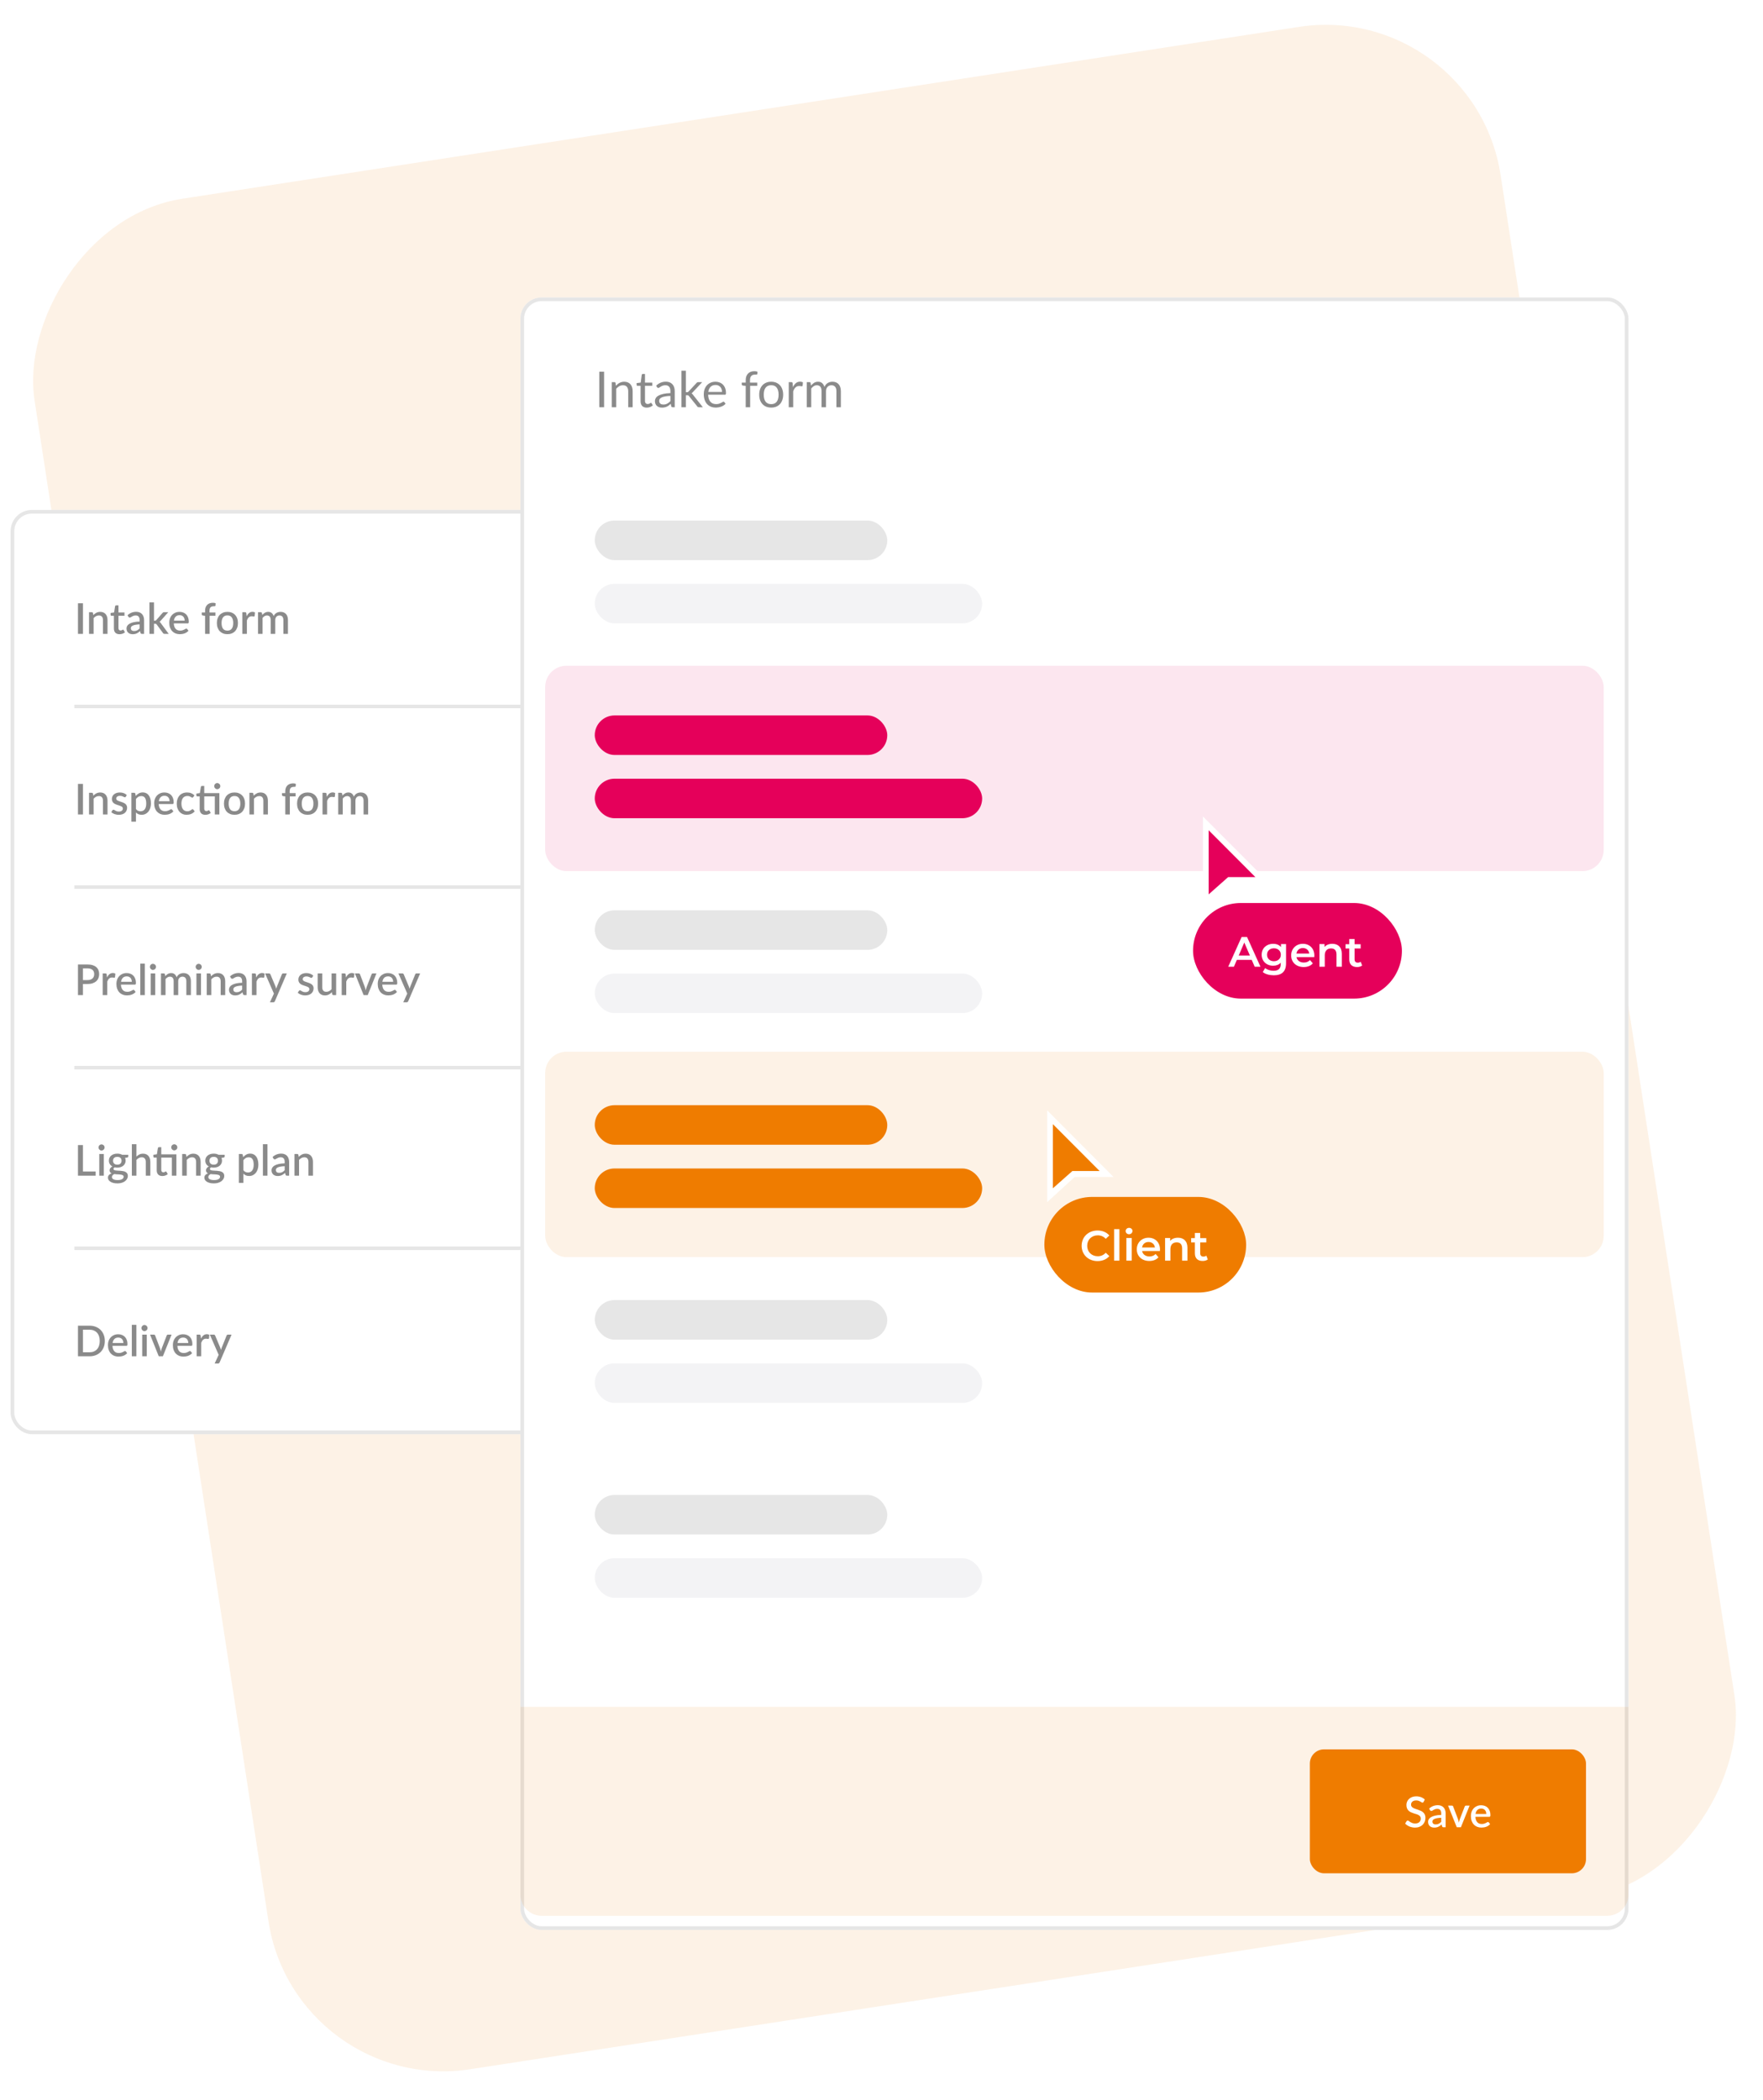 <svg width="498" height="593" viewBox="0 0 498 593" fill="none" xmlns="http://www.w3.org/2000/svg">
<rect opacity="0.1" width="419.139" height="534.636" rx="50" transform="matrix(-0.988 0.152 0.152 0.988 416.276 0)" fill="#EF7C00"/>
<g filter="url(#filter0_d_5943_25158)">
<rect x="2.001" y="143" width="180" height="261" rx="6" fill="white"/>
<rect x="2.52" y="143.519" width="178.962" height="259.962" rx="5.481" stroke="#E6E6E6" stroke-width="1.038"/>
</g>
<path d="M23.437 179H22.027V170.36H23.437V179ZM26.356 173.69C26.488 173.554 26.624 173.432 26.764 173.324C26.908 173.212 27.06 173.116 27.22 173.036C27.38 172.956 27.55 172.894 27.73 172.85C27.91 172.806 28.106 172.784 28.318 172.784C28.654 172.784 28.948 172.84 29.2 172.952C29.456 173.064 29.67 173.222 29.842 173.426C30.018 173.63 30.15 173.876 30.238 174.164C30.326 174.448 30.37 174.762 30.37 175.106V179H29.086V175.106C29.086 174.694 28.99 174.374 28.798 174.146C28.61 173.918 28.322 173.804 27.934 173.804C27.646 173.804 27.378 173.87 27.13 174.002C26.886 174.134 26.656 174.314 26.44 174.542V179H25.15V172.88H25.93C26.106 172.88 26.218 172.962 26.266 173.126L26.356 173.69ZM33.756 179.096C33.248 179.096 32.856 178.954 32.58 178.67C32.308 178.382 32.172 177.978 32.172 177.458V173.894H31.5C31.428 173.894 31.366 173.872 31.314 173.828C31.262 173.78 31.236 173.71 31.236 173.618V173.096L32.226 172.952L32.508 171.182C32.528 171.114 32.562 171.06 32.61 171.02C32.658 170.976 32.722 170.954 32.802 170.954H33.462V172.964H35.16V173.894H33.462V177.368C33.462 177.588 33.516 177.756 33.624 177.872C33.732 177.988 33.876 178.046 34.056 178.046C34.156 178.046 34.242 178.034 34.314 178.01C34.386 177.982 34.448 177.954 34.5 177.926C34.552 177.894 34.596 177.866 34.632 177.842C34.672 177.814 34.71 177.8 34.746 177.8C34.818 177.8 34.876 177.84 34.92 177.92L35.304 178.55C35.104 178.726 34.868 178.862 34.596 178.958C34.324 179.05 34.044 179.096 33.756 179.096ZM39.447 176.324C38.987 176.34 38.599 176.378 38.283 176.438C37.967 176.494 37.711 176.568 37.515 176.66C37.319 176.748 37.177 176.854 37.089 176.978C37.005 177.102 36.963 177.238 36.963 177.386C36.963 177.53 36.985 177.654 37.029 177.758C37.077 177.858 37.141 177.942 37.221 178.01C37.305 178.074 37.401 178.122 37.509 178.154C37.621 178.182 37.743 178.196 37.875 178.196C38.211 178.196 38.499 178.134 38.739 178.01C38.983 177.882 39.219 177.698 39.447 177.458V176.324ZM36.027 173.732C36.719 173.088 37.543 172.766 38.499 172.766C38.851 172.766 39.163 172.824 39.435 172.94C39.711 173.052 39.941 173.212 40.125 173.42C40.313 173.628 40.455 173.876 40.551 174.164C40.651 174.448 40.701 174.764 40.701 175.112V179H40.125C40.001 179 39.907 178.982 39.843 178.946C39.779 178.906 39.725 178.828 39.681 178.712L39.555 178.214C39.399 178.354 39.245 178.48 39.093 178.592C38.941 178.7 38.783 178.792 38.619 178.868C38.459 178.944 38.285 179 38.097 179.036C37.913 179.076 37.709 179.096 37.485 179.096C37.237 179.096 37.005 179.062 36.789 178.994C36.577 178.926 36.393 178.824 36.237 178.688C36.081 178.548 35.957 178.376 35.865 178.172C35.777 177.968 35.733 177.728 35.733 177.452C35.733 177.216 35.795 176.986 35.919 176.762C36.047 176.538 36.255 176.338 36.543 176.162C36.835 175.982 37.217 175.834 37.689 175.718C38.165 175.602 38.751 175.536 39.447 175.52V175.112C39.447 174.672 39.353 174.344 39.165 174.128C38.977 173.912 38.701 173.804 38.337 173.804C38.089 173.804 37.881 173.836 37.713 173.9C37.545 173.96 37.399 174.026 37.275 174.098C37.151 174.17 37.041 174.238 36.945 174.302C36.849 174.362 36.747 174.392 36.639 174.392C36.551 174.392 36.475 174.37 36.411 174.326C36.351 174.278 36.301 174.22 36.261 174.152L36.027 173.732ZM43.502 170.12V175.268H43.778C43.866 175.268 43.938 175.256 43.994 175.232C44.05 175.208 44.108 175.158 44.168 175.082L45.884 173.12C45.944 173.04 46.01 172.98 46.082 172.94C46.154 172.9 46.246 172.88 46.358 172.88H47.528L45.464 175.208C45.344 175.364 45.212 175.488 45.068 175.58C45.148 175.636 45.218 175.7 45.278 175.772C45.338 175.84 45.396 175.918 45.452 176.006L47.654 179H46.502C46.398 179 46.308 178.984 46.232 178.952C46.16 178.916 46.096 178.852 46.04 178.76L44.27 176.36C44.21 176.268 44.15 176.21 44.09 176.186C44.03 176.158 43.94 176.144 43.82 176.144H43.502V179H42.212V170.12H43.502ZM52.168 175.25C52.168 175.034 52.136 174.834 52.072 174.65C52.012 174.462 51.922 174.3 51.802 174.164C51.682 174.024 51.532 173.916 51.352 173.84C51.176 173.76 50.972 173.72 50.74 173.72C50.272 173.72 49.904 173.854 49.636 174.122C49.368 174.39 49.198 174.766 49.126 175.25H52.168ZM49.09 176.042C49.106 176.39 49.16 176.692 49.252 176.948C49.344 177.2 49.466 177.41 49.618 177.578C49.774 177.746 49.958 177.872 50.17 177.956C50.386 178.036 50.626 178.076 50.89 178.076C51.142 178.076 51.36 178.048 51.544 177.992C51.728 177.932 51.888 177.868 52.024 177.8C52.16 177.728 52.276 177.664 52.372 177.608C52.468 177.548 52.556 177.518 52.636 177.518C52.74 177.518 52.82 177.558 52.876 177.638L53.242 178.112C53.09 178.292 52.918 178.444 52.726 178.568C52.534 178.692 52.33 178.794 52.114 178.874C51.898 178.95 51.676 179.004 51.448 179.036C51.22 179.072 50.998 179.09 50.782 179.09C50.358 179.09 49.964 179.02 49.6 178.88C49.24 178.736 48.926 178.526 48.658 178.25C48.394 177.974 48.186 177.632 48.034 177.224C47.886 176.816 47.812 176.346 47.812 175.814C47.812 175.39 47.878 174.994 48.01 174.626C48.146 174.258 48.338 173.938 48.586 173.666C48.838 173.394 49.142 173.18 49.498 173.024C49.858 172.864 50.264 172.784 50.716 172.784C51.092 172.784 51.44 172.846 51.76 172.97C52.08 173.09 52.356 173.268 52.588 173.504C52.82 173.74 53 174.03 53.128 174.374C53.26 174.714 53.326 175.102 53.326 175.538C53.326 175.738 53.304 175.872 53.26 175.94C53.216 176.008 53.136 176.042 53.02 176.042H49.09ZM57.931 179V173.906L57.331 173.822C57.231 173.802 57.149 173.766 57.085 173.714C57.025 173.662 56.995 173.588 56.995 173.492V172.964H57.931V172.448C57.931 172.1 57.981 171.788 58.081 171.512C58.185 171.236 58.331 171.002 58.519 170.81C58.711 170.618 58.943 170.472 59.215 170.372C59.487 170.268 59.793 170.216 60.133 170.216C60.273 170.216 60.405 170.226 60.529 170.246C60.657 170.266 60.781 170.296 60.901 170.336L60.877 170.984C60.869 171.092 60.815 171.156 60.715 171.176C60.619 171.196 60.497 171.206 60.349 171.206C60.169 171.206 60.007 171.228 59.863 171.272C59.719 171.312 59.595 171.382 59.491 171.482C59.391 171.582 59.313 171.714 59.257 171.878C59.205 172.042 59.179 172.246 59.179 172.49V172.964H60.853V173.894H59.221V179H57.931ZM64.241 172.784C64.693 172.784 65.101 172.858 65.465 173.006C65.833 173.154 66.145 173.364 66.401 173.636C66.661 173.908 66.861 174.238 67.001 174.626C67.141 175.014 67.211 175.45 67.211 175.934C67.211 176.418 67.141 176.854 67.001 177.242C66.861 177.63 66.661 177.962 66.401 178.238C66.145 178.51 65.833 178.72 65.465 178.868C65.101 179.016 64.693 179.09 64.241 179.09C63.785 179.09 63.373 179.016 63.005 178.868C62.641 178.72 62.329 178.51 62.069 178.238C61.809 177.962 61.609 177.63 61.469 177.242C61.329 176.854 61.259 176.418 61.259 175.934C61.259 175.45 61.329 175.014 61.469 174.626C61.609 174.238 61.809 173.908 62.069 173.636C62.329 173.364 62.641 173.154 63.005 173.006C63.373 172.858 63.785 172.784 64.241 172.784ZM64.241 178.082C64.793 178.082 65.203 177.898 65.471 177.53C65.743 177.158 65.879 176.628 65.879 175.94C65.879 175.252 65.743 174.722 65.471 174.35C65.203 173.974 64.793 173.786 64.241 173.786C63.681 173.786 63.265 173.974 62.993 174.35C62.721 174.722 62.585 175.252 62.585 175.94C62.585 176.628 62.721 177.158 62.993 177.53C63.265 177.898 63.681 178.082 64.241 178.082ZM69.669 174.014C69.861 173.626 70.093 173.322 70.365 173.102C70.637 172.878 70.963 172.766 71.343 172.766C71.475 172.766 71.599 172.782 71.715 172.814C71.831 172.842 71.935 172.886 72.027 172.946L71.937 173.918C71.921 173.986 71.895 174.034 71.859 174.062C71.827 174.086 71.783 174.098 71.727 174.098C71.667 174.098 71.581 174.088 71.469 174.068C71.357 174.044 71.239 174.032 71.115 174.032C70.935 174.032 70.775 174.058 70.635 174.11C70.499 174.162 70.375 174.238 70.263 174.338C70.155 174.438 70.059 174.56 69.975 174.704C69.891 174.848 69.813 175.012 69.741 175.196V179H68.451V172.88H69.201C69.337 172.88 69.431 172.906 69.483 172.958C69.535 173.006 69.571 173.092 69.591 173.216L69.669 174.014ZM72.88 179V172.88H73.66C73.836 172.88 73.948 172.962 73.996 173.126L74.08 173.66C74.192 173.532 74.308 173.416 74.428 173.312C74.548 173.204 74.676 173.112 74.812 173.036C74.952 172.956 75.1 172.894 75.256 172.85C75.416 172.806 75.588 172.784 75.772 172.784C75.968 172.784 76.148 172.812 76.312 172.868C76.476 172.924 76.62 173.004 76.744 173.108C76.872 173.212 76.982 173.338 77.074 173.486C77.166 173.634 77.242 173.8 77.302 173.984C77.394 173.772 77.51 173.59 77.65 173.438C77.79 173.286 77.946 173.162 78.118 173.066C78.29 172.97 78.472 172.9 78.664 172.856C78.86 172.808 79.058 172.784 79.258 172.784C79.586 172.784 79.878 172.836 80.134 172.94C80.394 173.044 80.612 173.196 80.788 173.396C80.968 173.592 81.104 173.834 81.196 174.122C81.288 174.41 81.334 174.738 81.334 175.106V179H80.044V175.106C80.044 174.674 79.95 174.35 79.762 174.134C79.578 173.914 79.304 173.804 78.94 173.804C78.776 173.804 78.622 173.832 78.478 173.888C78.334 173.944 78.208 174.026 78.1 174.134C77.992 174.242 77.906 174.378 77.842 174.542C77.782 174.702 77.752 174.89 77.752 175.106V179H76.462V175.106C76.462 174.658 76.372 174.33 76.192 174.122C76.012 173.91 75.748 173.804 75.4 173.804C75.16 173.804 74.938 173.866 74.734 173.99C74.53 174.11 74.342 174.276 74.17 174.488V179H72.88Z" fill="#8A8A8A"/>
<line x1="21.001" y1="199.5" x2="167.001" y2="199.5" stroke="#E6E6E6"/>
<path d="M23.437 230H22.027V221.36H23.437V230ZM26.356 224.69C26.488 224.554 26.624 224.432 26.764 224.324C26.908 224.212 27.06 224.116 27.22 224.036C27.38 223.956 27.55 223.894 27.73 223.85C27.91 223.806 28.106 223.784 28.318 223.784C28.654 223.784 28.948 223.84 29.2 223.952C29.456 224.064 29.67 224.222 29.842 224.426C30.018 224.63 30.15 224.876 30.238 225.164C30.326 225.448 30.37 225.762 30.37 226.106V230H29.086V226.106C29.086 225.694 28.99 225.374 28.798 225.146C28.61 224.918 28.322 224.804 27.934 224.804C27.646 224.804 27.378 224.87 27.13 225.002C26.886 225.134 26.656 225.314 26.44 225.542V230H25.15V223.88H25.93C26.106 223.88 26.218 223.962 26.266 224.126L26.356 224.69ZM35.531 224.99C35.498 225.046 35.462 225.086 35.422 225.11C35.383 225.134 35.333 225.146 35.273 225.146C35.205 225.146 35.13 225.126 35.05 225.086C34.971 225.042 34.877 224.994 34.769 224.942C34.66 224.89 34.532 224.844 34.385 224.804C34.24 224.76 34.071 224.738 33.874 224.738C33.715 224.738 33.569 224.758 33.437 224.798C33.309 224.834 33.199 224.888 33.106 224.96C33.019 225.028 32.95 225.11 32.903 225.206C32.855 225.298 32.831 225.398 32.831 225.506C32.831 225.65 32.874 225.77 32.962 225.866C33.05 225.962 33.166 226.046 33.31 226.118C33.455 226.186 33.618 226.248 33.803 226.304C33.986 226.36 34.175 226.42 34.367 226.484C34.559 226.548 34.746 226.622 34.931 226.706C35.114 226.79 35.279 226.894 35.422 227.018C35.566 227.138 35.682 227.286 35.77 227.462C35.858 227.634 35.903 227.844 35.903 228.092C35.903 228.38 35.85 228.646 35.746 228.89C35.642 229.134 35.49 229.346 35.291 229.526C35.09 229.706 34.84 229.846 34.541 229.946C34.245 230.046 33.904 230.096 33.52 230.096C33.309 230.096 33.102 230.076 32.903 230.036C32.706 230 32.519 229.95 32.339 229.886C32.163 229.818 31.997 229.738 31.84 229.646C31.689 229.554 31.552 229.454 31.433 229.346L31.733 228.854C31.768 228.794 31.812 228.748 31.864 228.716C31.921 228.68 31.988 228.662 32.069 228.662C32.153 228.662 32.234 228.69 32.315 228.746C32.398 228.798 32.495 228.856 32.602 228.92C32.715 228.984 32.849 229.044 33.005 229.1C33.16 229.152 33.355 229.178 33.587 229.178C33.779 229.178 33.944 229.156 34.084 229.112C34.224 229.064 34.34 229 34.432 228.92C34.525 228.84 34.593 228.75 34.636 228.65C34.681 228.546 34.703 228.436 34.703 228.32C34.703 228.164 34.658 228.036 34.571 227.936C34.483 227.836 34.364 227.75 34.217 227.678C34.072 227.606 33.907 227.542 33.718 227.486C33.535 227.43 33.346 227.37 33.154 227.306C32.962 227.242 32.773 227.168 32.584 227.084C32.401 227 32.234 226.894 32.087 226.766C31.942 226.634 31.826 226.476 31.738 226.292C31.651 226.104 31.607 225.876 31.607 225.608C31.607 225.364 31.654 225.132 31.75 224.912C31.851 224.692 31.994 224.498 32.182 224.33C32.374 224.162 32.608 224.03 32.885 223.934C33.164 223.834 33.486 223.784 33.85 223.784C34.263 223.784 34.636 223.85 34.972 223.982C35.309 224.114 35.59 224.294 35.819 224.522L35.531 224.99ZM38.405 228.464C38.585 228.696 38.781 228.86 38.993 228.956C39.209 229.048 39.447 229.094 39.707 229.094C40.211 229.094 40.603 228.91 40.883 228.542C41.167 228.174 41.309 227.626 41.309 226.898C41.309 226.522 41.277 226.202 41.213 225.938C41.149 225.67 41.057 225.452 40.937 225.284C40.817 225.116 40.671 224.994 40.499 224.918C40.327 224.842 40.133 224.804 39.917 224.804C39.589 224.804 39.305 224.876 39.065 225.02C38.829 225.16 38.609 225.362 38.405 225.626V228.464ZM38.339 224.768C38.595 224.468 38.885 224.226 39.209 224.042C39.537 223.858 39.917 223.766 40.349 223.766C40.693 223.766 41.005 223.836 41.285 223.976C41.565 224.112 41.805 224.312 42.005 224.576C42.205 224.84 42.359 225.168 42.467 225.56C42.579 225.948 42.635 226.394 42.635 226.898C42.635 227.35 42.573 227.772 42.449 228.164C42.329 228.552 42.155 228.89 41.927 229.178C41.699 229.462 41.423 229.686 41.099 229.85C40.775 230.01 40.409 230.09 40.001 230.09C39.641 230.09 39.335 230.032 39.083 229.916C38.835 229.8 38.609 229.64 38.405 229.436V232.034H37.115V223.88H37.895C38.071 223.88 38.183 223.962 38.231 224.126L38.339 224.768ZM47.902 226.25C47.902 226.034 47.87 225.834 47.806 225.65C47.746 225.462 47.656 225.3 47.536 225.164C47.416 225.024 47.266 224.916 47.086 224.84C46.91 224.76 46.706 224.72 46.474 224.72C46.006 224.72 45.638 224.854 45.37 225.122C45.102 225.39 44.932 225.766 44.86 226.25H47.902ZM44.824 227.042C44.84 227.39 44.894 227.692 44.986 227.948C45.078 228.2 45.2 228.41 45.352 228.578C45.508 228.746 45.692 228.872 45.904 228.956C46.12 229.036 46.36 229.076 46.624 229.076C46.876 229.076 47.094 229.048 47.278 228.992C47.462 228.932 47.622 228.868 47.758 228.8C47.894 228.728 48.01 228.664 48.106 228.608C48.202 228.548 48.29 228.518 48.37 228.518C48.474 228.518 48.554 228.558 48.61 228.638L48.976 229.112C48.824 229.292 48.652 229.444 48.46 229.568C48.268 229.692 48.064 229.794 47.848 229.874C47.632 229.95 47.41 230.004 47.182 230.036C46.954 230.072 46.732 230.09 46.516 230.09C46.092 230.09 45.698 230.02 45.334 229.88C44.974 229.736 44.66 229.526 44.392 229.25C44.128 228.974 43.92 228.632 43.768 228.224C43.62 227.816 43.546 227.346 43.546 226.814C43.546 226.39 43.612 225.994 43.744 225.626C43.88 225.258 44.072 224.938 44.32 224.666C44.572 224.394 44.876 224.18 45.232 224.024C45.592 223.864 45.998 223.784 46.45 223.784C46.826 223.784 47.174 223.846 47.494 223.97C47.814 224.09 48.09 224.268 48.322 224.504C48.554 224.74 48.734 225.03 48.862 225.374C48.994 225.714 49.06 226.102 49.06 226.538C49.06 226.738 49.038 226.872 48.994 226.94C48.95 227.008 48.87 227.042 48.754 227.042H44.824ZM54.589 225.08C54.549 225.132 54.511 225.172 54.475 225.2C54.439 225.228 54.387 225.242 54.319 225.242C54.251 225.242 54.179 225.218 54.103 225.17C54.031 225.122 53.943 225.07 53.839 225.014C53.739 224.954 53.617 224.9 53.473 224.852C53.329 224.804 53.149 224.78 52.933 224.78C52.653 224.78 52.407 224.83 52.195 224.93C51.987 225.03 51.811 225.174 51.667 225.362C51.527 225.546 51.421 225.772 51.349 226.04C51.281 226.304 51.247 226.602 51.247 226.934C51.247 227.278 51.285 227.584 51.361 227.852C51.437 228.12 51.545 228.346 51.685 228.53C51.829 228.714 52.001 228.854 52.201 228.95C52.405 229.046 52.633 229.094 52.885 229.094C53.133 229.094 53.335 229.064 53.491 229.004C53.647 228.944 53.777 228.878 53.881 228.806C53.985 228.734 54.073 228.668 54.145 228.608C54.221 228.548 54.301 228.518 54.385 228.518C54.489 228.518 54.569 228.558 54.625 228.638L54.991 229.112C54.843 229.292 54.679 229.444 54.499 229.568C54.319 229.692 54.129 229.794 53.929 229.874C53.729 229.95 53.521 230.004 53.305 230.036C53.089 230.072 52.871 230.09 52.651 230.09C52.271 230.09 51.915 230.02 51.583 229.88C51.255 229.736 50.967 229.53 50.719 229.262C50.475 228.99 50.281 228.66 50.137 228.272C49.997 227.88 49.927 227.434 49.927 226.934C49.927 226.482 49.991 226.064 50.119 225.68C50.247 225.292 50.433 224.958 50.677 224.678C50.925 224.398 51.231 224.18 51.595 224.024C51.959 223.864 52.379 223.784 52.855 223.784C53.299 223.784 53.689 223.856 54.025 224C54.365 224.144 54.667 224.348 54.931 224.612L54.589 225.08ZM61.969 230H60.679V224.894H57.697V228.368C57.697 228.588 57.751 228.756 57.859 228.872C57.967 228.988 58.111 229.046 58.291 229.046C58.391 229.046 58.477 229.034 58.549 229.01C58.621 228.982 58.683 228.954 58.735 228.926C58.787 228.894 58.831 228.866 58.867 228.842C58.907 228.814 58.945 228.8 58.981 228.8C59.053 228.8 59.111 228.84 59.155 228.92L59.539 229.55C59.339 229.726 59.103 229.862 58.831 229.958C58.559 230.05 58.279 230.096 57.991 230.096C57.483 230.096 57.091 229.954 56.815 229.67C56.543 229.382 56.407 228.978 56.407 228.458V224.894H55.735C55.663 224.894 55.601 224.872 55.549 224.828C55.497 224.78 55.471 224.71 55.471 224.618V224.096L56.461 223.952L56.743 222.182C56.763 222.114 56.797 222.06 56.845 222.02C56.893 221.976 56.957 221.954 57.037 221.954H57.697V223.964H61.969V230ZM62.233 222.002C62.233 222.118 62.209 222.228 62.161 222.332C62.117 222.432 62.055 222.522 61.975 222.602C61.895 222.678 61.801 222.74 61.693 222.788C61.589 222.832 61.479 222.854 61.363 222.854C61.247 222.854 61.137 222.832 61.033 222.788C60.933 222.74 60.843 222.678 60.763 222.602C60.687 222.522 60.625 222.432 60.577 222.332C60.533 222.228 60.511 222.118 60.511 222.002C60.511 221.882 60.533 221.77 60.577 221.666C60.625 221.558 60.687 221.466 60.763 221.39C60.843 221.31 60.933 221.248 61.033 221.204C61.137 221.156 61.247 221.132 61.363 221.132C61.479 221.132 61.589 221.156 61.693 221.204C61.801 221.248 61.895 221.31 61.975 221.39C62.055 221.466 62.117 221.558 62.161 221.666C62.209 221.77 62.233 221.882 62.233 222.002ZM66.245 223.784C66.697 223.784 67.105 223.858 67.469 224.006C67.837 224.154 68.149 224.364 68.405 224.636C68.665 224.908 68.865 225.238 69.005 225.626C69.145 226.014 69.215 226.45 69.215 226.934C69.215 227.418 69.145 227.854 69.005 228.242C68.865 228.63 68.665 228.962 68.405 229.238C68.149 229.51 67.837 229.72 67.469 229.868C67.105 230.016 66.697 230.09 66.245 230.09C65.789 230.09 65.377 230.016 65.009 229.868C64.645 229.72 64.333 229.51 64.073 229.238C63.813 228.962 63.613 228.63 63.473 228.242C63.333 227.854 63.263 227.418 63.263 226.934C63.263 226.45 63.333 226.014 63.473 225.626C63.613 225.238 63.813 224.908 64.073 224.636C64.333 224.364 64.645 224.154 65.009 224.006C65.377 223.858 65.789 223.784 66.245 223.784ZM66.245 229.082C66.797 229.082 67.207 228.898 67.475 228.53C67.747 228.158 67.883 227.628 67.883 226.94C67.883 226.252 67.747 225.722 67.475 225.35C67.207 224.974 66.797 224.786 66.245 224.786C65.685 224.786 65.269 224.974 64.997 225.35C64.725 225.722 64.589 226.252 64.589 226.94C64.589 227.628 64.725 228.158 64.997 228.53C65.269 228.898 65.685 229.082 66.245 229.082ZM71.661 224.69C71.793 224.554 71.929 224.432 72.069 224.324C72.213 224.212 72.365 224.116 72.525 224.036C72.685 223.956 72.855 223.894 73.035 223.85C73.215 223.806 73.411 223.784 73.623 223.784C73.959 223.784 74.253 223.84 74.505 223.952C74.761 224.064 74.975 224.222 75.147 224.426C75.323 224.63 75.455 224.876 75.543 225.164C75.631 225.448 75.675 225.762 75.675 226.106V230H74.391V226.106C74.391 225.694 74.295 225.374 74.103 225.146C73.915 224.918 73.627 224.804 73.239 224.804C72.951 224.804 72.683 224.87 72.435 225.002C72.191 225.134 71.961 225.314 71.745 225.542V230H70.455V223.88H71.235C71.411 223.88 71.523 223.962 71.571 224.126L71.661 224.69ZM80.583 230V224.906L79.983 224.822C79.883 224.802 79.801 224.766 79.737 224.714C79.677 224.662 79.647 224.588 79.647 224.492V223.964H80.583V223.448C80.583 223.1 80.633 222.788 80.733 222.512C80.837 222.236 80.983 222.002 81.171 221.81C81.363 221.618 81.595 221.472 81.867 221.372C82.139 221.268 82.445 221.216 82.785 221.216C82.925 221.216 83.057 221.226 83.181 221.246C83.309 221.266 83.433 221.296 83.553 221.336L83.529 221.984C83.521 222.092 83.467 222.156 83.367 222.176C83.271 222.196 83.149 222.206 83.001 222.206C82.821 222.206 82.659 222.228 82.515 222.272C82.371 222.312 82.247 222.382 82.143 222.482C82.043 222.582 81.965 222.714 81.909 222.878C81.857 223.042 81.831 223.246 81.831 223.49V223.964H83.505V224.894H81.873V230H80.583ZM86.894 223.784C87.346 223.784 87.754 223.858 88.118 224.006C88.486 224.154 88.797 224.364 89.053 224.636C89.314 224.908 89.513 225.238 89.653 225.626C89.793 226.014 89.864 226.45 89.864 226.934C89.864 227.418 89.793 227.854 89.653 228.242C89.513 228.63 89.314 228.962 89.053 229.238C88.797 229.51 88.486 229.72 88.118 229.868C87.754 230.016 87.346 230.09 86.894 230.09C86.438 230.09 86.025 230.016 85.657 229.868C85.293 229.72 84.981 229.51 84.722 229.238C84.462 228.962 84.261 228.63 84.121 228.242C83.981 227.854 83.912 227.418 83.912 226.934C83.912 226.45 83.981 226.014 84.121 225.626C84.261 225.238 84.462 224.908 84.722 224.636C84.981 224.364 85.293 224.154 85.657 224.006C86.025 223.858 86.438 223.784 86.894 223.784ZM86.894 229.082C87.445 229.082 87.856 228.898 88.124 228.53C88.395 228.158 88.531 227.628 88.531 226.94C88.531 226.252 88.395 225.722 88.124 225.35C87.856 224.974 87.445 224.786 86.894 224.786C86.334 224.786 85.918 224.974 85.645 225.35C85.374 225.722 85.237 226.252 85.237 226.94C85.237 227.628 85.374 228.158 85.645 228.53C85.918 228.898 86.334 229.082 86.894 229.082ZM92.321 225.014C92.513 224.626 92.745 224.322 93.017 224.102C93.289 223.878 93.615 223.766 93.995 223.766C94.127 223.766 94.251 223.782 94.367 223.814C94.483 223.842 94.587 223.886 94.679 223.946L94.589 224.918C94.573 224.986 94.547 225.034 94.511 225.062C94.479 225.086 94.435 225.098 94.379 225.098C94.319 225.098 94.233 225.088 94.121 225.068C94.009 225.044 93.891 225.032 93.767 225.032C93.587 225.032 93.427 225.058 93.287 225.11C93.151 225.162 93.027 225.238 92.915 225.338C92.807 225.438 92.711 225.56 92.627 225.704C92.543 225.848 92.465 226.012 92.393 226.196V230H91.103V223.88H91.853C91.989 223.88 92.083 223.906 92.135 223.958C92.187 224.006 92.223 224.092 92.243 224.216L92.321 225.014ZM95.533 230V223.88H96.313C96.489 223.88 96.601 223.962 96.649 224.126L96.733 224.66C96.845 224.532 96.961 224.416 97.081 224.312C97.201 224.204 97.329 224.112 97.465 224.036C97.605 223.956 97.753 223.894 97.909 223.85C98.069 223.806 98.241 223.784 98.425 223.784C98.621 223.784 98.801 223.812 98.965 223.868C99.129 223.924 99.273 224.004 99.397 224.108C99.525 224.212 99.635 224.338 99.727 224.486C99.819 224.634 99.895 224.8 99.955 224.984C100.047 224.772 100.163 224.59 100.303 224.438C100.443 224.286 100.599 224.162 100.771 224.066C100.943 223.97 101.125 223.9 101.317 223.856C101.513 223.808 101.711 223.784 101.911 223.784C102.239 223.784 102.531 223.836 102.787 223.94C103.047 224.044 103.265 224.196 103.441 224.396C103.621 224.592 103.757 224.834 103.849 225.122C103.941 225.41 103.987 225.738 103.987 226.106V230H102.697V226.106C102.697 225.674 102.603 225.35 102.415 225.134C102.231 224.914 101.957 224.804 101.593 224.804C101.429 224.804 101.275 224.832 101.131 224.888C100.987 224.944 100.861 225.026 100.753 225.134C100.645 225.242 100.559 225.378 100.495 225.542C100.435 225.702 100.405 225.89 100.405 226.106V230H99.115V226.106C99.115 225.658 99.025 225.33 98.845 225.122C98.665 224.91 98.401 224.804 98.053 224.804C97.813 224.804 97.591 224.866 97.387 224.99C97.183 225.11 96.995 225.276 96.823 225.488V230H95.533Z" fill="#8A8A8A"/>
<line x1="21.001" y1="250.5" x2="167.001" y2="250.5" stroke="#E6E6E6"/>
<path d="M24.715 276.764C25.027 276.764 25.301 276.724 25.537 276.644C25.777 276.564 25.975 276.452 26.131 276.308C26.291 276.16 26.411 275.982 26.491 275.774C26.571 275.566 26.611 275.334 26.611 275.078C26.611 274.826 26.571 274.6 26.491 274.4C26.415 274.2 26.299 274.03 26.143 273.89C25.987 273.75 25.789 273.644 25.549 273.572C25.313 273.496 25.035 273.458 24.715 273.458H23.431V276.764H24.715ZM24.715 272.36C25.279 272.36 25.767 272.426 26.179 272.558C26.595 272.69 26.937 272.876 27.205 273.116C27.477 273.352 27.679 273.638 27.811 273.974C27.943 274.306 28.009 274.674 28.009 275.078C28.009 275.49 27.939 275.868 27.799 276.212C27.659 276.552 27.451 276.846 27.175 277.094C26.899 277.338 26.555 277.53 26.143 277.67C25.735 277.806 25.259 277.874 24.715 277.874H23.431V281H22.027V272.36H24.715ZM30.223 276.014C30.415 275.626 30.647 275.322 30.919 275.102C31.191 274.878 31.517 274.766 31.897 274.766C32.029 274.766 32.153 274.782 32.269 274.814C32.385 274.842 32.489 274.886 32.581 274.946L32.491 275.918C32.475 275.986 32.449 276.034 32.413 276.062C32.381 276.086 32.337 276.098 32.281 276.098C32.221 276.098 32.135 276.088 32.023 276.068C31.911 276.044 31.793 276.032 31.669 276.032C31.489 276.032 31.329 276.058 31.189 276.11C31.053 276.162 30.929 276.238 30.817 276.338C30.709 276.438 30.613 276.56 30.529 276.704C30.445 276.848 30.367 277.012 30.295 277.196V281H29.005V274.88H29.755C29.891 274.88 29.985 274.906 30.037 274.958C30.089 275.006 30.125 275.092 30.145 275.216L30.223 276.014ZM37.238 277.25C37.238 277.034 37.206 276.834 37.142 276.65C37.082 276.462 36.992 276.3 36.872 276.164C36.752 276.024 36.602 275.916 36.422 275.84C36.246 275.76 36.042 275.72 35.81 275.72C35.342 275.72 34.974 275.854 34.706 276.122C34.438 276.39 34.268 276.766 34.196 277.25H37.238ZM34.16 278.042C34.176 278.39 34.23 278.692 34.322 278.948C34.414 279.2 34.536 279.41 34.688 279.578C34.844 279.746 35.028 279.872 35.24 279.956C35.456 280.036 35.696 280.076 35.96 280.076C36.212 280.076 36.43 280.048 36.614 279.992C36.798 279.932 36.958 279.868 37.094 279.8C37.23 279.728 37.346 279.664 37.442 279.608C37.538 279.548 37.626 279.518 37.706 279.518C37.81 279.518 37.89 279.558 37.946 279.638L38.312 280.112C38.16 280.292 37.988 280.444 37.796 280.568C37.604 280.692 37.4 280.794 37.184 280.874C36.968 280.95 36.746 281.004 36.518 281.036C36.29 281.072 36.068 281.09 35.852 281.09C35.428 281.09 35.034 281.02 34.67 280.88C34.31 280.736 33.996 280.526 33.728 280.25C33.464 279.974 33.256 279.632 33.104 279.224C32.956 278.816 32.882 278.346 32.882 277.814C32.882 277.39 32.948 276.994 33.08 276.626C33.216 276.258 33.408 275.938 33.656 275.666C33.908 275.394 34.212 275.18 34.568 275.024C34.928 274.864 35.334 274.784 35.786 274.784C36.162 274.784 36.51 274.846 36.83 274.97C37.15 275.09 37.426 275.268 37.658 275.504C37.89 275.74 38.07 276.03 38.198 276.374C38.33 276.714 38.396 277.102 38.396 277.538C38.396 277.738 38.374 277.872 38.33 277.94C38.286 278.008 38.206 278.042 38.09 278.042H34.16ZM40.913 272.12V281H39.623V272.12H40.913ZM43.849 274.88V281H42.559V274.88H43.849ZM44.065 273.032C44.065 273.148 44.041 273.258 43.993 273.362C43.949 273.466 43.887 273.558 43.807 273.638C43.727 273.714 43.633 273.776 43.525 273.824C43.421 273.868 43.309 273.89 43.189 273.89C43.073 273.89 42.963 273.868 42.859 273.824C42.759 273.776 42.671 273.714 42.595 273.638C42.519 273.558 42.457 273.466 42.409 273.362C42.365 273.258 42.343 273.148 42.343 273.032C42.343 272.912 42.365 272.8 42.409 272.696C42.457 272.592 42.519 272.502 42.595 272.426C42.671 272.346 42.759 272.284 42.859 272.24C42.963 272.192 43.073 272.168 43.189 272.168C43.309 272.168 43.421 272.192 43.525 272.24C43.633 272.284 43.727 272.346 43.807 272.426C43.887 272.502 43.949 272.592 43.993 272.696C44.041 272.8 44.065 272.912 44.065 273.032ZM45.47 281V274.88H46.25C46.426 274.88 46.538 274.962 46.586 275.126L46.67 275.66C46.782 275.532 46.898 275.416 47.018 275.312C47.138 275.204 47.266 275.112 47.402 275.036C47.542 274.956 47.69 274.894 47.846 274.85C48.006 274.806 48.178 274.784 48.362 274.784C48.558 274.784 48.738 274.812 48.902 274.868C49.066 274.924 49.21 275.004 49.334 275.108C49.462 275.212 49.572 275.338 49.664 275.486C49.756 275.634 49.832 275.8 49.892 275.984C49.984 275.772 50.1 275.59 50.24 275.438C50.38 275.286 50.536 275.162 50.708 275.066C50.88 274.97 51.062 274.9 51.254 274.856C51.45 274.808 51.648 274.784 51.848 274.784C52.176 274.784 52.468 274.836 52.724 274.94C52.984 275.044 53.202 275.196 53.378 275.396C53.558 275.592 53.694 275.834 53.786 276.122C53.878 276.41 53.924 276.738 53.924 277.106V281H52.634V277.106C52.634 276.674 52.54 276.35 52.352 276.134C52.168 275.914 51.894 275.804 51.53 275.804C51.366 275.804 51.212 275.832 51.068 275.888C50.924 275.944 50.798 276.026 50.69 276.134C50.582 276.242 50.496 276.378 50.432 276.542C50.372 276.702 50.342 276.89 50.342 277.106V281H49.052V277.106C49.052 276.658 48.962 276.33 48.782 276.122C48.602 275.91 48.338 275.804 47.99 275.804C47.75 275.804 47.528 275.866 47.324 275.99C47.12 276.11 46.932 276.276 46.76 276.488V281H45.47ZM56.775 274.88V281H55.485V274.88H56.775ZM56.991 273.032C56.991 273.148 56.967 273.258 56.919 273.362C56.875 273.466 56.813 273.558 56.733 273.638C56.653 273.714 56.559 273.776 56.451 273.824C56.347 273.868 56.235 273.89 56.115 273.89C55.999 273.89 55.889 273.868 55.785 273.824C55.685 273.776 55.597 273.714 55.521 273.638C55.445 273.558 55.383 273.466 55.335 273.362C55.291 273.258 55.269 273.148 55.269 273.032C55.269 272.912 55.291 272.8 55.335 272.696C55.383 272.592 55.445 272.502 55.521 272.426C55.597 272.346 55.685 272.284 55.785 272.24C55.889 272.192 55.999 272.168 56.115 272.168C56.235 272.168 56.347 272.192 56.451 272.24C56.559 272.284 56.653 272.346 56.733 272.426C56.813 272.502 56.875 272.592 56.919 272.696C56.967 272.8 56.991 272.912 56.991 273.032ZM59.602 275.69C59.734 275.554 59.87 275.432 60.01 275.324C60.154 275.212 60.306 275.116 60.466 275.036C60.626 274.956 60.796 274.894 60.976 274.85C61.156 274.806 61.352 274.784 61.564 274.784C61.9 274.784 62.194 274.84 62.446 274.952C62.702 275.064 62.916 275.222 63.088 275.426C63.264 275.63 63.396 275.876 63.484 276.164C63.572 276.448 63.616 276.762 63.616 277.106V281H62.332V277.106C62.332 276.694 62.236 276.374 62.044 276.146C61.856 275.918 61.568 275.804 61.18 275.804C60.892 275.804 60.624 275.87 60.376 276.002C60.132 276.134 59.902 276.314 59.686 276.542V281H58.396V274.88H59.176C59.352 274.88 59.464 274.962 59.512 275.126L59.602 275.69ZM68.392 278.324C67.933 278.34 67.544 278.378 67.228 278.438C66.912 278.494 66.656 278.568 66.46 278.66C66.264 278.748 66.123 278.854 66.034 278.978C65.951 279.102 65.909 279.238 65.909 279.386C65.909 279.53 65.93 279.654 65.975 279.758C66.022 279.858 66.087 279.942 66.166 280.01C66.251 280.074 66.347 280.122 66.454 280.154C66.567 280.182 66.689 280.196 66.82 280.196C67.156 280.196 67.445 280.134 67.684 280.01C67.928 279.882 68.165 279.698 68.392 279.458V278.324ZM64.972 275.732C65.665 275.088 66.489 274.766 67.445 274.766C67.796 274.766 68.109 274.824 68.38 274.94C68.656 275.052 68.886 275.212 69.07 275.42C69.258 275.628 69.4 275.876 69.496 276.164C69.597 276.448 69.647 276.764 69.647 277.112V281H69.07C68.947 281 68.853 280.982 68.788 280.946C68.725 280.906 68.671 280.828 68.626 280.712L68.501 280.214C68.344 280.354 68.191 280.48 68.038 280.592C67.886 280.7 67.728 280.792 67.564 280.868C67.404 280.944 67.231 281 67.043 281.036C66.859 281.076 66.654 281.096 66.43 281.096C66.183 281.096 65.951 281.062 65.734 280.994C65.522 280.926 65.338 280.824 65.183 280.688C65.026 280.548 64.903 280.376 64.811 280.172C64.722 279.968 64.678 279.728 64.678 279.452C64.678 279.216 64.74 278.986 64.865 278.762C64.993 278.538 65.201 278.338 65.489 278.162C65.781 277.982 66.162 277.834 66.635 277.718C67.111 277.602 67.697 277.536 68.392 277.52V277.112C68.392 276.672 68.299 276.344 68.111 276.128C67.922 275.912 67.647 275.804 67.282 275.804C67.034 275.804 66.826 275.836 66.659 275.9C66.49 275.96 66.344 276.026 66.221 276.098C66.097 276.17 65.987 276.238 65.891 276.302C65.794 276.362 65.692 276.392 65.585 276.392C65.496 276.392 65.421 276.37 65.356 276.326C65.296 276.278 65.246 276.22 65.207 276.152L64.972 275.732ZM72.376 276.014C72.568 275.626 72.8 275.322 73.072 275.102C73.344 274.878 73.67 274.766 74.05 274.766C74.182 274.766 74.306 274.782 74.422 274.814C74.538 274.842 74.642 274.886 74.734 274.946L74.644 275.918C74.628 275.986 74.602 276.034 74.566 276.062C74.534 276.086 74.49 276.098 74.434 276.098C74.374 276.098 74.288 276.088 74.176 276.068C74.064 276.044 73.946 276.032 73.822 276.032C73.642 276.032 73.482 276.058 73.342 276.11C73.206 276.162 73.082 276.238 72.97 276.338C72.862 276.438 72.766 276.56 72.682 276.704C72.598 276.848 72.52 277.012 72.448 277.196V281H71.158V274.88H71.908C72.044 274.88 72.138 274.906 72.19 274.958C72.242 275.006 72.278 275.092 72.298 275.216L72.376 276.014ZM81.017 274.88L77.645 282.74C77.601 282.832 77.547 282.904 77.483 282.956C77.423 283.008 77.329 283.034 77.201 283.034H76.247L77.375 280.586L74.879 274.88H76.001C76.109 274.88 76.191 274.906 76.247 274.958C76.307 275.006 76.351 275.064 76.379 275.132L77.837 278.606C77.873 278.706 77.905 278.806 77.933 278.906C77.965 279.002 77.995 279.102 78.023 279.206C78.055 279.102 78.087 279 78.119 278.9C78.151 278.8 78.187 278.7 78.227 278.6L79.625 275.132C79.653 275.06 79.699 275 79.763 274.952C79.831 274.904 79.905 274.88 79.985 274.88H81.017ZM88.206 275.99C88.174 276.046 88.138 276.086 88.098 276.11C88.058 276.134 88.008 276.146 87.948 276.146C87.88 276.146 87.806 276.126 87.726 276.086C87.646 276.042 87.552 275.994 87.444 275.942C87.336 275.89 87.208 275.844 87.06 275.804C86.916 275.76 86.746 275.738 86.55 275.738C86.39 275.738 86.244 275.758 86.112 275.798C85.984 275.834 85.874 275.888 85.782 275.96C85.694 276.028 85.626 276.11 85.578 276.206C85.53 276.298 85.506 276.398 85.506 276.506C85.506 276.65 85.55 276.77 85.638 276.866C85.726 276.962 85.842 277.046 85.986 277.118C86.13 277.186 86.294 277.248 86.478 277.304C86.662 277.36 86.85 277.42 87.042 277.484C87.234 277.548 87.422 277.622 87.606 277.706C87.79 277.79 87.954 277.894 88.098 278.018C88.242 278.138 88.358 278.286 88.446 278.462C88.534 278.634 88.578 278.844 88.578 279.092C88.578 279.38 88.526 279.646 88.422 279.89C88.318 280.134 88.166 280.346 87.966 280.526C87.766 280.706 87.516 280.846 87.216 280.946C86.92 281.046 86.58 281.096 86.196 281.096C85.984 281.096 85.778 281.076 85.578 281.036C85.382 281 85.194 280.95 85.014 280.886C84.838 280.818 84.672 280.738 84.516 280.646C84.364 280.554 84.228 280.454 84.108 280.346L84.408 279.854C84.444 279.794 84.488 279.748 84.54 279.716C84.596 279.68 84.664 279.662 84.744 279.662C84.828 279.662 84.91 279.69 84.99 279.746C85.074 279.798 85.17 279.856 85.278 279.92C85.39 279.984 85.524 280.044 85.68 280.1C85.836 280.152 86.03 280.178 86.262 280.178C86.454 280.178 86.62 280.156 86.76 280.112C86.9 280.064 87.016 280 87.108 279.92C87.2 279.84 87.268 279.75 87.312 279.65C87.356 279.546 87.378 279.436 87.378 279.32C87.378 279.164 87.334 279.036 87.246 278.936C87.158 278.836 87.04 278.75 86.892 278.678C86.748 278.606 86.582 278.542 86.394 278.486C86.21 278.43 86.022 278.37 85.83 278.306C85.638 278.242 85.448 278.168 85.26 278.084C85.076 278 84.91 277.894 84.762 277.766C84.618 277.634 84.502 277.476 84.414 277.292C84.326 277.104 84.282 276.876 84.282 276.608C84.282 276.364 84.33 276.132 84.426 275.912C84.526 275.692 84.67 275.498 84.858 275.33C85.05 275.162 85.284 275.03 85.56 274.934C85.84 274.834 86.162 274.784 86.526 274.784C86.938 274.784 87.312 274.85 87.648 274.982C87.984 275.114 88.266 275.294 88.494 275.522L88.206 275.99ZM94.951 274.88V281H94.171C93.999 281 93.888 280.918 93.841 280.754L93.745 280.184C93.617 280.32 93.481 280.444 93.337 280.556C93.197 280.668 93.046 280.764 92.886 280.844C92.727 280.924 92.555 280.986 92.371 281.03C92.191 281.074 91.996 281.096 91.788 281.096C91.453 281.096 91.156 281.04 90.9 280.928C90.644 280.816 90.428 280.658 90.252 280.454C90.081 280.25 89.951 280.006 89.862 279.722C89.775 279.434 89.731 279.118 89.731 278.774V274.88H91.02V278.774C91.02 279.186 91.115 279.506 91.302 279.734C91.495 279.962 91.784 280.076 92.172 280.076C92.457 280.076 92.721 280.012 92.965 279.884C93.213 279.752 93.445 279.572 93.66 279.344V274.88H94.951ZM97.735 276.014C97.927 275.626 98.159 275.322 98.431 275.102C98.703 274.878 99.029 274.766 99.409 274.766C99.541 274.766 99.665 274.782 99.781 274.814C99.897 274.842 100.001 274.886 100.093 274.946L100.003 275.918C99.987 275.986 99.961 276.034 99.925 276.062C99.893 276.086 99.849 276.098 99.793 276.098C99.733 276.098 99.647 276.088 99.535 276.068C99.423 276.044 99.305 276.032 99.181 276.032C99.001 276.032 98.841 276.058 98.701 276.11C98.565 276.162 98.441 276.238 98.329 276.338C98.221 276.438 98.125 276.56 98.041 276.704C97.957 276.848 97.879 277.012 97.807 277.196V281H96.517V274.88H97.267C97.403 274.88 97.497 274.906 97.549 274.958C97.601 275.006 97.637 275.092 97.657 275.216L97.735 276.014ZM106.335 274.88L103.875 281H102.711L100.251 274.88H101.313C101.413 274.88 101.495 274.906 101.559 274.958C101.627 275.006 101.671 275.064 101.691 275.132L103.047 278.696C103.103 278.864 103.153 279.03 103.197 279.194C103.241 279.358 103.279 279.524 103.311 279.692C103.343 279.524 103.381 279.36 103.425 279.2C103.473 279.036 103.525 278.868 103.581 278.696L104.961 275.132C104.985 275.06 105.029 275 105.093 274.952C105.157 274.904 105.235 274.88 105.327 274.88H106.335ZM111.055 277.25C111.055 277.034 111.023 276.834 110.959 276.65C110.899 276.462 110.809 276.3 110.689 276.164C110.569 276.024 110.419 275.916 110.239 275.84C110.063 275.76 109.859 275.72 109.627 275.72C109.159 275.72 108.791 275.854 108.523 276.122C108.255 276.39 108.085 276.766 108.013 277.25H111.055ZM107.977 278.042C107.993 278.39 108.047 278.692 108.139 278.948C108.231 279.2 108.353 279.41 108.505 279.578C108.661 279.746 108.845 279.872 109.057 279.956C109.273 280.036 109.513 280.076 109.777 280.076C110.029 280.076 110.247 280.048 110.431 279.992C110.615 279.932 110.775 279.868 110.911 279.8C111.047 279.728 111.163 279.664 111.259 279.608C111.355 279.548 111.443 279.518 111.523 279.518C111.627 279.518 111.707 279.558 111.763 279.638L112.129 280.112C111.977 280.292 111.805 280.444 111.613 280.568C111.421 280.692 111.217 280.794 111.001 280.874C110.785 280.95 110.563 281.004 110.335 281.036C110.107 281.072 109.885 281.09 109.669 281.09C109.245 281.09 108.851 281.02 108.487 280.88C108.127 280.736 107.813 280.526 107.545 280.25C107.281 279.974 107.073 279.632 106.921 279.224C106.773 278.816 106.699 278.346 106.699 277.814C106.699 277.39 106.765 276.994 106.897 276.626C107.033 276.258 107.225 275.938 107.473 275.666C107.725 275.394 108.029 275.18 108.385 275.024C108.745 274.864 109.151 274.784 109.603 274.784C109.979 274.784 110.327 274.846 110.647 274.97C110.967 275.09 111.243 275.268 111.475 275.504C111.707 275.74 111.887 276.03 112.015 276.374C112.147 276.714 112.213 277.102 112.213 277.538C112.213 277.738 112.191 277.872 112.147 277.94C112.103 278.008 112.023 278.042 111.907 278.042H107.977ZM118.681 274.88L115.309 282.74C115.265 282.832 115.211 282.904 115.147 282.956C115.087 283.008 114.993 283.034 114.865 283.034H113.911L115.039 280.586L112.543 274.88H113.665C113.773 274.88 113.855 274.906 113.911 274.958C113.971 275.006 114.015 275.064 114.043 275.132L115.501 278.606C115.537 278.706 115.569 278.806 115.597 278.906C115.629 279.002 115.659 279.102 115.687 279.206C115.719 279.102 115.751 279 115.783 278.9C115.815 278.8 115.851 278.7 115.891 278.6L117.289 275.132C117.317 275.06 117.363 275 117.427 274.952C117.495 274.904 117.569 274.88 117.649 274.88H118.681Z" fill="#8A8A8A"/>
<line x1="21.001" y1="301.5" x2="167.001" y2="301.5" stroke="#E6E6E6"/>
<path d="M27.019 330.824V332H22.027V323.36H23.431V330.824H27.019ZM29.33 325.88V332H28.04V325.88H29.33ZM29.546 324.032C29.546 324.148 29.522 324.258 29.474 324.362C29.43 324.466 29.368 324.558 29.288 324.638C29.208 324.714 29.114 324.776 29.006 324.824C28.902 324.868 28.79 324.89 28.67 324.89C28.554 324.89 28.444 324.868 28.34 324.824C28.24 324.776 28.152 324.714 28.076 324.638C28 324.558 27.938 324.466 27.89 324.362C27.846 324.258 27.824 324.148 27.824 324.032C27.824 323.912 27.846 323.8 27.89 323.696C27.938 323.592 28 323.502 28.076 323.426C28.152 323.346 28.24 323.284 28.34 323.24C28.444 323.192 28.554 323.168 28.67 323.168C28.79 323.168 28.902 323.192 29.006 323.24C29.114 323.284 29.208 323.346 29.288 323.426C29.368 323.502 29.43 323.592 29.474 323.696C29.522 323.8 29.546 323.912 29.546 324.032ZM33.135 328.886C33.535 328.886 33.835 328.784 34.035 328.58C34.235 328.376 34.335 328.11 34.335 327.782C34.335 327.446 34.235 327.18 34.035 326.984C33.835 326.788 33.535 326.69 33.135 326.69C32.739 326.69 32.439 326.788 32.235 326.984C32.035 327.18 31.935 327.446 31.935 327.782C31.935 327.942 31.961 328.09 32.013 328.226C32.065 328.362 32.141 328.48 32.241 328.58C32.341 328.676 32.465 328.752 32.613 328.808C32.765 328.86 32.939 328.886 33.135 328.886ZM34.929 332.3C34.929 332.164 34.889 332.056 34.809 331.976C34.733 331.892 34.629 331.828 34.497 331.784C34.365 331.736 34.211 331.702 34.035 331.682C33.859 331.658 33.671 331.642 33.471 331.634C33.275 331.622 33.073 331.612 32.865 331.604C32.661 331.592 32.463 331.572 32.271 331.544C32.079 331.644 31.921 331.764 31.797 331.904C31.677 332.044 31.617 332.206 31.617 332.39C31.617 332.51 31.647 332.622 31.707 332.726C31.771 332.83 31.867 332.92 31.995 332.996C32.127 333.072 32.293 333.132 32.493 333.176C32.697 333.22 32.941 333.242 33.225 333.242C33.793 333.242 34.219 333.154 34.503 332.978C34.787 332.802 34.929 332.576 34.929 332.3ZM36.225 326.102V326.582C36.225 326.742 36.129 326.84 35.937 326.876L35.325 326.978C35.429 327.21 35.481 327.468 35.481 327.752C35.481 328.052 35.421 328.324 35.301 328.568C35.185 328.812 35.023 329.02 34.815 329.192C34.607 329.364 34.359 329.496 34.071 329.588C33.783 329.68 33.471 329.726 33.135 329.726C33.007 329.726 32.881 329.72 32.757 329.708C32.637 329.692 32.519 329.672 32.403 329.648C32.287 329.716 32.201 329.788 32.145 329.864C32.089 329.94 32.061 330.018 32.061 330.098C32.061 330.23 32.119 330.328 32.235 330.392C32.351 330.456 32.503 330.502 32.691 330.53C32.883 330.558 33.101 330.576 33.345 330.584C33.589 330.592 33.837 330.606 34.089 330.626C34.341 330.646 34.589 330.68 34.833 330.728C35.077 330.772 35.293 330.848 35.481 330.956C35.673 331.06 35.827 331.202 35.943 331.382C36.059 331.562 36.117 331.796 36.117 332.084C36.117 332.348 36.051 332.606 35.919 332.858C35.787 333.11 35.595 333.334 35.343 333.53C35.095 333.726 34.791 333.882 34.431 333.998C34.071 334.118 33.661 334.178 33.201 334.178C32.745 334.178 32.347 334.134 32.007 334.046C31.671 333.958 31.389 333.838 31.161 333.686C30.937 333.538 30.769 333.366 30.657 333.17C30.549 332.974 30.495 332.77 30.495 332.558C30.495 332.27 30.585 332.024 30.765 331.82C30.949 331.616 31.197 331.456 31.509 331.34C31.341 331.26 31.205 331.15 31.101 331.01C31.001 330.87 30.951 330.686 30.951 330.458C30.951 330.278 31.017 330.09 31.149 329.894C31.281 329.698 31.479 329.532 31.743 329.396C31.439 329.228 31.199 329.006 31.023 328.73C30.847 328.45 30.759 328.124 30.759 327.752C30.759 327.448 30.817 327.174 30.933 326.93C31.053 326.686 31.219 326.478 31.431 326.306C31.643 326.134 31.893 326.002 32.181 325.91C32.473 325.818 32.791 325.772 33.135 325.772C33.663 325.772 34.123 325.882 34.515 326.102H36.225ZM38.534 326.606C38.786 326.358 39.062 326.16 39.362 326.012C39.662 325.86 40.012 325.784 40.412 325.784C40.748 325.784 41.042 325.84 41.294 325.952C41.55 326.064 41.764 326.222 41.936 326.426C42.112 326.63 42.244 326.876 42.332 327.164C42.42 327.448 42.464 327.762 42.464 328.106V332H41.18V328.106C41.18 327.694 41.084 327.374 40.892 327.146C40.704 326.918 40.416 326.804 40.028 326.804C39.74 326.804 39.472 326.87 39.224 327.002C38.98 327.134 38.75 327.314 38.534 327.542V332H37.244V323.12H38.534V326.606ZM49.828 332H48.538V326.894H45.556V330.368C45.556 330.588 45.61 330.756 45.718 330.872C45.826 330.988 45.97 331.046 46.15 331.046C46.25 331.046 46.336 331.034 46.408 331.01C46.48 330.982 46.542 330.954 46.594 330.926C46.646 330.894 46.69 330.866 46.726 330.842C46.766 330.814 46.804 330.8 46.84 330.8C46.912 330.8 46.97 330.84 47.014 330.92L47.398 331.55C47.198 331.726 46.962 331.862 46.69 331.958C46.418 332.05 46.138 332.096 45.85 332.096C45.342 332.096 44.95 331.954 44.674 331.67C44.402 331.382 44.266 330.978 44.266 330.458V326.894H43.594C43.522 326.894 43.46 326.872 43.408 326.828C43.356 326.78 43.33 326.71 43.33 326.618V326.096L44.32 325.952L44.602 324.182C44.622 324.114 44.656 324.06 44.704 324.02C44.752 323.976 44.816 323.954 44.896 323.954H45.556V325.964H49.828V332ZM50.092 324.002C50.092 324.118 50.068 324.228 50.02 324.332C49.976 324.432 49.914 324.522 49.834 324.602C49.754 324.678 49.66 324.74 49.552 324.788C49.448 324.832 49.338 324.854 49.222 324.854C49.106 324.854 48.996 324.832 48.892 324.788C48.792 324.74 48.702 324.678 48.622 324.602C48.546 324.522 48.484 324.432 48.436 324.332C48.392 324.228 48.37 324.118 48.37 324.002C48.37 323.882 48.392 323.77 48.436 323.666C48.484 323.558 48.546 323.466 48.622 323.39C48.702 323.31 48.792 323.248 48.892 323.204C48.996 323.156 49.106 323.132 49.222 323.132C49.338 323.132 49.448 323.156 49.552 323.204C49.66 323.248 49.754 323.31 49.834 323.39C49.914 323.466 49.976 323.558 50.02 323.666C50.068 323.77 50.092 323.882 50.092 324.002ZM52.664 326.69C52.797 326.554 52.932 326.432 53.072 326.324C53.217 326.212 53.368 326.116 53.529 326.036C53.688 325.956 53.858 325.894 54.038 325.85C54.218 325.806 54.414 325.784 54.627 325.784C54.962 325.784 55.257 325.84 55.508 325.952C55.764 326.064 55.978 326.222 56.151 326.426C56.327 326.63 56.459 326.876 56.547 327.164C56.635 327.448 56.678 327.762 56.678 328.106V332H55.395V328.106C55.395 327.694 55.298 327.374 55.106 327.146C54.919 326.918 54.63 326.804 54.242 326.804C53.955 326.804 53.687 326.87 53.438 327.002C53.194 327.134 52.965 327.314 52.748 327.542V332H51.459V325.88H52.239C52.414 325.88 52.526 325.962 52.575 326.126L52.664 326.69ZM60.369 328.886C60.769 328.886 61.069 328.784 61.269 328.58C61.469 328.376 61.569 328.11 61.569 327.782C61.569 327.446 61.469 327.18 61.269 326.984C61.069 326.788 60.769 326.69 60.369 326.69C59.973 326.69 59.673 326.788 59.469 326.984C59.269 327.18 59.169 327.446 59.169 327.782C59.169 327.942 59.195 328.09 59.247 328.226C59.299 328.362 59.375 328.48 59.475 328.58C59.575 328.676 59.699 328.752 59.847 328.808C59.999 328.86 60.173 328.886 60.369 328.886ZM62.163 332.3C62.163 332.164 62.123 332.056 62.043 331.976C61.967 331.892 61.863 331.828 61.731 331.784C61.599 331.736 61.445 331.702 61.269 331.682C61.093 331.658 60.905 331.642 60.705 331.634C60.509 331.622 60.307 331.612 60.099 331.604C59.895 331.592 59.697 331.572 59.505 331.544C59.313 331.644 59.155 331.764 59.031 331.904C58.911 332.044 58.851 332.206 58.851 332.39C58.851 332.51 58.881 332.622 58.941 332.726C59.005 332.83 59.101 332.92 59.229 332.996C59.361 333.072 59.527 333.132 59.727 333.176C59.931 333.22 60.175 333.242 60.459 333.242C61.027 333.242 61.453 333.154 61.737 332.978C62.021 332.802 62.163 332.576 62.163 332.3ZM63.459 326.102V326.582C63.459 326.742 63.363 326.84 63.171 326.876L62.559 326.978C62.663 327.21 62.715 327.468 62.715 327.752C62.715 328.052 62.655 328.324 62.535 328.568C62.419 328.812 62.257 329.02 62.049 329.192C61.841 329.364 61.593 329.496 61.305 329.588C61.017 329.68 60.705 329.726 60.369 329.726C60.241 329.726 60.115 329.72 59.991 329.708C59.871 329.692 59.753 329.672 59.637 329.648C59.521 329.716 59.435 329.788 59.379 329.864C59.323 329.94 59.295 330.018 59.295 330.098C59.295 330.23 59.353 330.328 59.469 330.392C59.585 330.456 59.737 330.502 59.925 330.53C60.117 330.558 60.335 330.576 60.579 330.584C60.823 330.592 61.071 330.606 61.323 330.626C61.575 330.646 61.823 330.68 62.067 330.728C62.311 330.772 62.527 330.848 62.715 330.956C62.907 331.06 63.061 331.202 63.177 331.382C63.293 331.562 63.351 331.796 63.351 332.084C63.351 332.348 63.285 332.606 63.153 332.858C63.021 333.11 62.829 333.334 62.577 333.53C62.329 333.726 62.025 333.882 61.665 333.998C61.305 334.118 60.895 334.178 60.435 334.178C59.979 334.178 59.581 334.134 59.241 334.046C58.905 333.958 58.623 333.838 58.395 333.686C58.171 333.538 58.003 333.366 57.891 333.17C57.783 332.974 57.729 332.77 57.729 332.558C57.729 332.27 57.819 332.024 57.999 331.82C58.183 331.616 58.431 331.456 58.743 331.34C58.575 331.26 58.439 331.15 58.335 331.01C58.235 330.87 58.185 330.686 58.185 330.458C58.185 330.278 58.251 330.09 58.383 329.894C58.515 329.698 58.713 329.532 58.977 329.396C58.673 329.228 58.433 329.006 58.257 328.73C58.081 328.45 57.993 328.124 57.993 327.752C57.993 327.448 58.051 327.174 58.167 326.93C58.287 326.686 58.453 326.478 58.665 326.306C58.877 326.134 59.127 326.002 59.415 325.91C59.707 325.818 60.025 325.772 60.369 325.772C60.897 325.772 61.357 325.882 61.749 326.102H63.459ZM68.756 330.464C68.936 330.696 69.132 330.86 69.344 330.956C69.56 331.048 69.798 331.094 70.058 331.094C70.562 331.094 70.954 330.91 71.234 330.542C71.518 330.174 71.66 329.626 71.66 328.898C71.66 328.522 71.628 328.202 71.564 327.938C71.5 327.67 71.408 327.452 71.288 327.284C71.168 327.116 71.022 326.994 70.85 326.918C70.678 326.842 70.484 326.804 70.268 326.804C69.94 326.804 69.656 326.876 69.416 327.02C69.18 327.16 68.96 327.362 68.756 327.626V330.464ZM68.69 326.768C68.946 326.468 69.236 326.226 69.56 326.042C69.888 325.858 70.268 325.766 70.7 325.766C71.044 325.766 71.356 325.836 71.636 325.976C71.916 326.112 72.156 326.312 72.356 326.576C72.556 326.84 72.71 327.168 72.818 327.56C72.93 327.948 72.986 328.394 72.986 328.898C72.986 329.35 72.924 329.772 72.8 330.164C72.68 330.552 72.506 330.89 72.278 331.178C72.05 331.462 71.774 331.686 71.45 331.85C71.126 332.01 70.76 332.09 70.352 332.09C69.992 332.09 69.686 332.032 69.434 331.916C69.186 331.8 68.96 331.64 68.756 331.436V334.034H67.466V325.88H68.246C68.422 325.88 68.534 325.962 68.582 326.126L68.69 326.768ZM75.554 323.12V332H74.264V323.12H75.554ZM80.416 329.324C79.956 329.34 79.568 329.378 79.252 329.438C78.936 329.494 78.68 329.568 78.484 329.66C78.288 329.748 78.146 329.854 78.058 329.978C77.974 330.102 77.932 330.238 77.932 330.386C77.932 330.53 77.954 330.654 77.998 330.758C78.046 330.858 78.11 330.942 78.19 331.01C78.274 331.074 78.37 331.122 78.478 331.154C78.59 331.182 78.712 331.196 78.844 331.196C79.18 331.196 79.468 331.134 79.708 331.01C79.952 330.882 80.188 330.698 80.416 330.458V329.324ZM76.996 326.732C77.688 326.088 78.512 325.766 79.468 325.766C79.82 325.766 80.132 325.824 80.404 325.94C80.68 326.052 80.91 326.212 81.094 326.42C81.282 326.628 81.424 326.876 81.52 327.164C81.62 327.448 81.67 327.764 81.67 328.112V332H81.094C80.97 332 80.876 331.982 80.812 331.946C80.748 331.906 80.694 331.828 80.65 331.712L80.524 331.214C80.368 331.354 80.214 331.48 80.062 331.592C79.91 331.7 79.752 331.792 79.588 331.868C79.428 331.944 79.254 332 79.066 332.036C78.882 332.076 78.678 332.096 78.454 332.096C78.206 332.096 77.974 332.062 77.758 331.994C77.546 331.926 77.362 331.824 77.206 331.688C77.05 331.548 76.926 331.376 76.834 331.172C76.746 330.968 76.702 330.728 76.702 330.452C76.702 330.216 76.764 329.986 76.888 329.762C77.016 329.538 77.224 329.338 77.512 329.162C77.804 328.982 78.186 328.834 78.658 328.718C79.134 328.602 79.72 328.536 80.416 328.52V328.112C80.416 327.672 80.322 327.344 80.134 327.128C79.946 326.912 79.67 326.804 79.306 326.804C79.058 326.804 78.85 326.836 78.682 326.9C78.514 326.96 78.368 327.026 78.244 327.098C78.12 327.17 78.01 327.238 77.914 327.302C77.818 327.362 77.716 327.392 77.608 327.392C77.52 327.392 77.444 327.37 77.38 327.326C77.32 327.278 77.27 327.22 77.23 327.152L76.996 326.732ZM84.387 326.69C84.519 326.554 84.655 326.432 84.795 326.324C84.939 326.212 85.091 326.116 85.251 326.036C85.411 325.956 85.581 325.894 85.761 325.85C85.941 325.806 86.137 325.784 86.349 325.784C86.685 325.784 86.979 325.84 87.231 325.952C87.487 326.064 87.701 326.222 87.873 326.426C88.049 326.63 88.181 326.876 88.269 327.164C88.357 327.448 88.401 327.762 88.401 328.106V332H87.117V328.106C87.117 327.694 87.021 327.374 86.829 327.146C86.641 326.918 86.353 326.804 85.965 326.804C85.677 326.804 85.409 326.87 85.161 327.002C84.917 327.134 84.687 327.314 84.471 327.542V332H83.181V325.88H83.961C84.137 325.88 84.249 325.962 84.297 326.126L84.387 326.69Z" fill="#8A8A8A"/>
<line x1="21.001" y1="352.5" x2="167.001" y2="352.5" stroke="#E6E6E6"/>
<path d="M29.611 378.68C29.611 379.32 29.507 379.906 29.299 380.438C29.091 380.966 28.797 381.42 28.417 381.8C28.041 382.18 27.587 382.476 27.055 382.688C26.527 382.896 25.939 383 25.291 383H22.027V374.36H25.291C25.939 374.36 26.527 374.466 27.055 374.678C27.587 374.886 28.041 375.18 28.417 375.56C28.797 375.94 29.091 376.396 29.299 376.928C29.507 377.456 29.611 378.04 29.611 378.68ZM28.177 378.68C28.177 378.184 28.109 377.738 27.973 377.342C27.841 376.946 27.649 376.612 27.397 376.34C27.149 376.068 26.847 375.86 26.491 375.716C26.135 375.568 25.735 375.494 25.291 375.494H23.437V381.866H25.291C25.735 381.866 26.135 381.794 26.491 381.65C26.847 381.506 27.149 381.298 27.397 381.026C27.649 380.75 27.841 380.416 27.973 380.024C28.109 379.628 28.177 379.18 28.177 378.68ZM34.847 379.25C34.847 379.034 34.816 378.834 34.752 378.65C34.691 378.462 34.602 378.3 34.481 378.164C34.361 378.024 34.212 377.916 34.032 377.84C33.855 377.76 33.651 377.72 33.419 377.72C32.952 377.72 32.584 377.854 32.316 378.122C32.047 378.39 31.878 378.766 31.805 379.25H34.847ZM31.77 380.042C31.785 380.39 31.84 380.692 31.931 380.948C32.023 381.2 32.145 381.41 32.297 381.578C32.453 381.746 32.638 381.872 32.849 381.956C33.066 382.036 33.306 382.076 33.569 382.076C33.822 382.076 34.039 382.048 34.224 381.992C34.407 381.932 34.568 381.868 34.703 381.8C34.84 381.728 34.956 381.664 35.051 381.608C35.148 381.548 35.236 381.518 35.316 381.518C35.419 381.518 35.499 381.558 35.556 381.638L35.922 382.112C35.77 382.292 35.597 382.444 35.406 382.568C35.214 382.692 35.01 382.794 34.794 382.874C34.578 382.95 34.355 383.004 34.127 383.036C33.9 383.072 33.678 383.09 33.462 383.09C33.038 383.09 32.644 383.02 32.279 382.88C31.919 382.736 31.605 382.526 31.337 382.25C31.073 381.974 30.866 381.632 30.713 381.224C30.566 380.816 30.491 380.346 30.491 379.814C30.491 379.39 30.558 378.994 30.689 378.626C30.826 378.258 31.017 377.938 31.265 377.666C31.517 377.394 31.822 377.18 32.178 377.024C32.538 376.864 32.944 376.784 33.395 376.784C33.772 376.784 34.12 376.846 34.44 376.97C34.76 377.09 35.035 377.268 35.267 377.504C35.499 377.74 35.679 378.03 35.807 378.374C35.94 378.714 36.005 379.102 36.005 379.538C36.005 379.738 35.983 379.872 35.94 379.94C35.895 380.008 35.816 380.042 35.7 380.042H31.77ZM38.523 374.12V383H37.233V374.12H38.523ZM41.459 376.88V383H40.169V376.88H41.459ZM41.675 375.032C41.675 375.148 41.651 375.258 41.603 375.362C41.559 375.466 41.497 375.558 41.417 375.638C41.337 375.714 41.243 375.776 41.135 375.824C41.031 375.868 40.919 375.89 40.799 375.89C40.683 375.89 40.573 375.868 40.469 375.824C40.369 375.776 40.281 375.714 40.205 375.638C40.129 375.558 40.067 375.466 40.019 375.362C39.975 375.258 39.953 375.148 39.953 375.032C39.953 374.912 39.975 374.8 40.019 374.696C40.067 374.592 40.129 374.502 40.205 374.426C40.281 374.346 40.369 374.284 40.469 374.24C40.573 374.192 40.683 374.168 40.799 374.168C40.919 374.168 41.031 374.192 41.135 374.24C41.243 374.284 41.337 374.346 41.417 374.426C41.497 374.502 41.559 374.592 41.603 374.696C41.651 374.8 41.675 374.912 41.675 375.032ZM48.468 376.88L46.008 383H44.844L42.384 376.88H43.446C43.546 376.88 43.628 376.906 43.692 376.958C43.76 377.006 43.804 377.064 43.824 377.132L45.18 380.696C45.236 380.864 45.286 381.03 45.33 381.194C45.374 381.358 45.412 381.524 45.444 381.692C45.476 381.524 45.514 381.36 45.558 381.2C45.606 381.036 45.658 380.868 45.714 380.696L47.094 377.132C47.118 377.06 47.162 377 47.226 376.952C47.29 376.904 47.368 376.88 47.46 376.88H48.468ZM53.187 379.25C53.187 379.034 53.155 378.834 53.091 378.65C53.031 378.462 52.941 378.3 52.821 378.164C52.701 378.024 52.551 377.916 52.371 377.84C52.195 377.76 51.991 377.72 51.759 377.72C51.291 377.72 50.923 377.854 50.655 378.122C50.387 378.39 50.217 378.766 50.145 379.25H53.187ZM50.109 380.042C50.125 380.39 50.179 380.692 50.271 380.948C50.363 381.2 50.485 381.41 50.637 381.578C50.793 381.746 50.977 381.872 51.189 381.956C51.405 382.036 51.645 382.076 51.909 382.076C52.161 382.076 52.379 382.048 52.563 381.992C52.747 381.932 52.907 381.868 53.043 381.8C53.179 381.728 53.295 381.664 53.391 381.608C53.487 381.548 53.575 381.518 53.655 381.518C53.759 381.518 53.839 381.558 53.895 381.638L54.261 382.112C54.109 382.292 53.937 382.444 53.745 382.568C53.553 382.692 53.349 382.794 53.133 382.874C52.917 382.95 52.695 383.004 52.467 383.036C52.239 383.072 52.017 383.09 51.801 383.09C51.377 383.09 50.983 383.02 50.619 382.88C50.259 382.736 49.945 382.526 49.677 382.25C49.413 381.974 49.205 381.632 49.053 381.224C48.905 380.816 48.831 380.346 48.831 379.814C48.831 379.39 48.897 378.994 49.029 378.626C49.165 378.258 49.357 377.938 49.605 377.666C49.857 377.394 50.161 377.18 50.517 377.024C50.877 376.864 51.283 376.784 51.735 376.784C52.111 376.784 52.459 376.846 52.779 376.97C53.099 377.09 53.375 377.268 53.607 377.504C53.839 377.74 54.019 378.03 54.147 378.374C54.279 378.714 54.345 379.102 54.345 379.538C54.345 379.738 54.323 379.872 54.279 379.94C54.235 380.008 54.155 380.042 54.039 380.042H50.109ZM56.766 378.014C56.958 377.626 57.19 377.322 57.462 377.102C57.734 376.878 58.06 376.766 58.44 376.766C58.572 376.766 58.696 376.782 58.812 376.814C58.928 376.842 59.032 376.886 59.124 376.946L59.034 377.918C59.018 377.986 58.992 378.034 58.956 378.062C58.924 378.086 58.88 378.098 58.824 378.098C58.764 378.098 58.678 378.088 58.566 378.068C58.454 378.044 58.336 378.032 58.212 378.032C58.032 378.032 57.872 378.058 57.732 378.11C57.596 378.162 57.472 378.238 57.36 378.338C57.252 378.438 57.156 378.56 57.072 378.704C56.988 378.848 56.91 379.012 56.838 379.196V383H55.548V376.88H56.298C56.434 376.88 56.528 376.906 56.58 376.958C56.632 377.006 56.668 377.092 56.688 377.216L56.766 378.014ZM65.408 376.88L62.036 384.74C61.992 384.832 61.938 384.904 61.874 384.956C61.814 385.008 61.72 385.034 61.592 385.034H60.638L61.766 382.586L59.27 376.88H60.392C60.5 376.88 60.582 376.906 60.638 376.958C60.698 377.006 60.742 377.064 60.77 377.132L62.228 380.606C62.264 380.706 62.296 380.806 62.324 380.906C62.356 381.002 62.386 381.102 62.414 381.206C62.446 381.102 62.478 381 62.51 380.9C62.542 380.8 62.578 380.7 62.618 380.6L64.016 377.132C64.044 377.06 64.09 377 64.154 376.952C64.222 376.904 64.296 376.88 64.376 376.88H65.408Z" fill="#8A8A8A"/>
<g filter="url(#filter1_d_5943_25158)">
<rect x="147.001" y="80" width="313" height="461" rx="6" fill="white"/>
<rect x="147.52" y="80.519" width="311.962" height="459.962" rx="5.481" stroke="#E6E6E6" stroke-width="1.038"/>
</g>
<path opacity="0.1" d="M147.001 482H460.001V535C460.001 538.314 457.314 541 454.001 541H153.001C149.687 541 147.001 538.314 147.001 535V482Z" fill="#EF7C00"/>
<rect x="370.001" y="494" width="78" height="35" rx="4" fill="#EF7C00"/>
<path d="M402.129 508.836C402.085 508.908 402.039 508.962 401.991 508.998C401.943 509.03 401.883 509.046 401.811 509.046C401.735 509.046 401.649 509.014 401.553 508.95C401.461 508.886 401.345 508.816 401.205 508.74C401.069 508.66 400.907 508.588 400.719 508.524C400.531 508.456 400.307 508.422 400.047 508.422C399.807 508.422 399.595 508.452 399.411 508.512C399.231 508.572 399.079 508.656 398.955 508.764C398.831 508.872 398.737 509 398.673 509.148C398.613 509.292 398.583 509.45 398.583 509.622C398.583 509.842 398.641 510.026 398.757 510.174C398.873 510.318 399.025 510.442 399.213 510.546C399.405 510.65 399.623 510.742 399.867 510.822C400.111 510.898 400.359 510.98 400.611 511.068C400.867 511.156 401.117 511.256 401.361 511.368C401.605 511.48 401.821 511.622 402.009 511.794C402.201 511.966 402.355 512.176 402.471 512.424C402.587 512.672 402.645 512.974 402.645 513.33C402.645 513.714 402.579 514.074 402.447 514.41C402.315 514.746 402.123 515.04 401.871 515.292C401.623 515.54 401.315 515.736 400.947 515.88C400.583 516.024 400.167 516.096 399.699 516.096C399.423 516.096 399.153 516.068 398.889 516.012C398.629 515.96 398.379 515.886 398.139 515.79C397.903 515.69 397.681 515.57 397.473 515.43C397.265 515.29 397.079 515.134 396.915 514.962L397.323 514.29C397.359 514.234 397.405 514.19 397.461 514.158C397.517 514.126 397.579 514.11 397.647 514.11C397.739 514.11 397.841 514.154 397.953 514.242C398.065 514.326 398.199 514.42 398.355 514.524C398.515 514.624 398.707 514.718 398.931 514.806C399.155 514.89 399.423 514.932 399.735 514.932C400.243 514.932 400.635 514.808 400.911 514.56C401.191 514.312 401.331 513.97 401.331 513.534C401.331 513.29 401.273 513.092 401.157 512.94C401.041 512.784 400.887 512.654 400.695 512.55C400.507 512.446 400.291 512.358 400.047 512.286C399.803 512.214 399.555 512.138 399.303 512.058C399.051 511.974 398.803 511.878 398.559 511.77C398.315 511.658 398.097 511.514 397.905 511.338C397.717 511.158 397.565 510.938 397.449 510.678C397.333 510.414 397.275 510.086 397.275 509.694C397.275 509.382 397.335 509.08 397.455 508.788C397.579 508.496 397.757 508.238 397.989 508.014C398.225 507.786 398.515 507.604 398.859 507.468C399.203 507.332 399.595 507.264 400.035 507.264C400.531 507.264 400.985 507.342 401.397 507.498C401.813 507.654 402.171 507.876 402.471 508.164L402.129 508.836ZM407.109 513.324C406.649 513.34 406.261 513.378 405.945 513.438C405.629 513.494 405.373 513.568 405.177 513.66C404.981 513.748 404.839 513.854 404.751 513.978C404.667 514.102 404.625 514.238 404.625 514.386C404.625 514.53 404.647 514.654 404.691 514.758C404.739 514.858 404.803 514.942 404.883 515.01C404.967 515.074 405.063 515.122 405.171 515.154C405.283 515.182 405.405 515.196 405.537 515.196C405.873 515.196 406.161 515.134 406.401 515.01C406.645 514.882 406.881 514.698 407.109 514.458V513.324ZM403.689 510.732C404.381 510.088 405.205 509.766 406.161 509.766C406.513 509.766 406.825 509.824 407.097 509.94C407.373 510.052 407.603 510.212 407.787 510.42C407.975 510.628 408.117 510.876 408.213 511.164C408.313 511.448 408.363 511.764 408.363 512.112V516H407.787C407.663 516 407.569 515.982 407.505 515.946C407.441 515.906 407.387 515.828 407.343 515.712L407.217 515.214C407.061 515.354 406.907 515.48 406.755 515.592C406.603 515.7 406.445 515.792 406.281 515.868C406.121 515.944 405.947 516 405.759 516.036C405.575 516.076 405.371 516.096 405.147 516.096C404.899 516.096 404.667 516.062 404.451 515.994C404.239 515.926 404.055 515.824 403.899 515.688C403.743 515.548 403.619 515.376 403.527 515.172C403.439 514.968 403.395 514.728 403.395 514.452C403.395 514.216 403.457 513.986 403.581 513.762C403.709 513.538 403.917 513.338 404.205 513.162C404.497 512.982 404.879 512.834 405.351 512.718C405.827 512.602 406.413 512.536 407.109 512.52V512.112C407.109 511.672 407.015 511.344 406.827 511.128C406.639 510.912 406.363 510.804 405.999 510.804C405.751 510.804 405.543 510.836 405.375 510.9C405.207 510.96 405.061 511.026 404.937 511.098C404.813 511.17 404.703 511.238 404.607 511.302C404.511 511.362 404.409 511.392 404.301 511.392C404.213 511.392 404.137 511.37 404.073 511.326C404.013 511.278 403.963 511.22 403.923 511.152L403.689 510.732ZM415.122 509.88L412.662 516H411.498L409.038 509.88H410.1C410.2 509.88 410.282 509.906 410.346 509.958C410.414 510.006 410.458 510.064 410.478 510.132L411.834 513.696C411.89 513.864 411.94 514.03 411.984 514.194C412.028 514.358 412.066 514.524 412.098 514.692C412.13 514.524 412.168 514.36 412.212 514.2C412.26 514.036 412.312 513.868 412.368 513.696L413.748 510.132C413.772 510.06 413.816 510 413.88 509.952C413.944 509.904 414.022 509.88 414.114 509.88H415.122ZM419.842 512.25C419.842 512.034 419.81 511.834 419.746 511.65C419.686 511.462 419.596 511.3 419.476 511.164C419.356 511.024 419.206 510.916 419.026 510.84C418.85 510.76 418.646 510.72 418.414 510.72C417.946 510.72 417.578 510.854 417.31 511.122C417.042 511.39 416.872 511.766 416.8 512.25H419.842ZM416.764 513.042C416.78 513.39 416.834 513.692 416.926 513.948C417.018 514.2 417.14 514.41 417.292 514.578C417.448 514.746 417.632 514.872 417.844 514.956C418.06 515.036 418.3 515.076 418.564 515.076C418.816 515.076 419.034 515.048 419.218 514.992C419.402 514.932 419.562 514.868 419.698 514.8C419.834 514.728 419.95 514.664 420.046 514.608C420.142 514.548 420.23 514.518 420.31 514.518C420.414 514.518 420.494 514.558 420.55 514.638L420.916 515.112C420.764 515.292 420.592 515.444 420.4 515.568C420.208 515.692 420.004 515.794 419.788 515.874C419.572 515.95 419.35 516.004 419.122 516.036C418.894 516.072 418.672 516.09 418.456 516.09C418.032 516.09 417.638 516.02 417.274 515.88C416.914 515.736 416.6 515.526 416.332 515.25C416.068 514.974 415.86 514.632 415.708 514.224C415.56 513.816 415.486 513.346 415.486 512.814C415.486 512.39 415.552 511.994 415.684 511.626C415.82 511.258 416.012 510.938 416.26 510.666C416.512 510.394 416.816 510.18 417.172 510.024C417.532 509.864 417.938 509.784 418.39 509.784C418.766 509.784 419.114 509.846 419.434 509.97C419.754 510.09 420.03 510.268 420.262 510.504C420.494 510.74 420.674 511.03 420.802 511.374C420.934 511.714 421 512.102 421 512.538C421 512.738 420.978 512.872 420.934 512.94C420.89 513.008 420.81 513.042 420.694 513.042H416.764Z" fill="white"/>
<path d="M170.64 115H169.282V104.969H170.64V115ZM173.978 108.938C174.132 108.765 174.295 108.609 174.468 108.469C174.641 108.329 174.823 108.21 175.014 108.112C175.21 108.009 175.415 107.932 175.63 107.881C175.849 107.825 176.085 107.797 176.337 107.797C176.724 107.797 177.065 107.862 177.359 107.993C177.658 108.119 177.905 108.301 178.101 108.539C178.302 108.772 178.453 109.055 178.556 109.386C178.659 109.717 178.71 110.084 178.71 110.485V115H177.457V110.485C177.457 109.948 177.333 109.533 177.086 109.239C176.843 108.94 176.472 108.791 175.973 108.791C175.604 108.791 175.259 108.88 174.937 109.057C174.62 109.234 174.326 109.475 174.055 109.778V115H172.802V107.909H173.551C173.728 107.909 173.838 107.995 173.88 108.168L173.978 108.938ZM182.69 115.112C182.13 115.112 181.698 114.956 181.395 114.643C181.096 114.33 180.947 113.88 180.947 113.292V108.952H180.093C180.018 108.952 179.955 108.931 179.904 108.889C179.853 108.842 179.827 108.772 179.827 108.679V108.182L180.989 108.035L181.276 105.844C181.29 105.774 181.32 105.718 181.367 105.676C181.418 105.629 181.484 105.606 181.563 105.606H182.193V108.049H184.244V108.952H182.193V113.208C182.193 113.507 182.265 113.728 182.41 113.873C182.555 114.018 182.741 114.09 182.97 114.09C183.101 114.09 183.213 114.074 183.306 114.041C183.404 114.004 183.488 113.964 183.558 113.922C183.628 113.88 183.686 113.843 183.733 113.81C183.784 113.773 183.829 113.754 183.866 113.754C183.931 113.754 183.99 113.794 184.041 113.873L184.405 114.468C184.19 114.669 183.931 114.827 183.628 114.944C183.325 115.056 183.012 115.112 182.69 115.112ZM189.374 111.808C188.8 111.827 188.31 111.873 187.904 111.948C187.502 112.018 187.173 112.111 186.917 112.228C186.665 112.345 186.48 112.482 186.364 112.641C186.252 112.8 186.196 112.977 186.196 113.173C186.196 113.36 186.226 113.521 186.287 113.656C186.347 113.791 186.429 113.903 186.532 113.992C186.639 114.076 186.763 114.139 186.903 114.181C187.047 114.218 187.201 114.237 187.365 114.237C187.584 114.237 187.785 114.216 187.967 114.174C188.149 114.127 188.319 114.062 188.478 113.978C188.641 113.894 188.795 113.794 188.94 113.677C189.089 113.56 189.234 113.427 189.374 113.278V111.808ZM185.349 108.91C185.741 108.532 186.163 108.25 186.616 108.063C187.068 107.876 187.57 107.783 188.121 107.783C188.517 107.783 188.87 107.848 189.178 107.979C189.486 108.11 189.745 108.292 189.955 108.525C190.165 108.758 190.323 109.041 190.431 109.372C190.538 109.703 190.592 110.067 190.592 110.464V115H190.039C189.917 115 189.824 114.981 189.759 114.944C189.693 114.902 189.642 114.823 189.605 114.706L189.465 114.034C189.278 114.207 189.096 114.361 188.919 114.496C188.741 114.627 188.555 114.739 188.359 114.832C188.163 114.921 187.953 114.988 187.729 115.035C187.509 115.086 187.264 115.112 186.994 115.112C186.718 115.112 186.459 115.075 186.217 115C185.974 114.921 185.762 114.804 185.58 114.65C185.402 114.496 185.26 114.302 185.153 114.069C185.05 113.831 184.999 113.551 184.999 113.229C184.999 112.949 185.076 112.681 185.23 112.424C185.384 112.163 185.633 111.932 185.979 111.731C186.324 111.53 186.774 111.367 187.33 111.241C187.885 111.11 188.566 111.036 189.374 111.017V110.464C189.374 109.913 189.255 109.498 189.017 109.218C188.779 108.933 188.431 108.791 187.974 108.791C187.666 108.791 187.407 108.831 187.197 108.91C186.991 108.985 186.812 109.071 186.658 109.169C186.508 109.262 186.378 109.349 186.266 109.428C186.158 109.503 186.051 109.54 185.944 109.54C185.86 109.54 185.787 109.519 185.727 109.477C185.666 109.43 185.615 109.374 185.573 109.309L185.349 108.91ZM193.743 104.689V110.758H194.065C194.158 110.758 194.235 110.746 194.296 110.723C194.361 110.695 194.429 110.641 194.499 110.562L196.739 108.161C196.804 108.082 196.872 108.021 196.942 107.979C197.016 107.932 197.114 107.909 197.236 107.909H198.363L195.752 110.688C195.626 110.847 195.49 110.97 195.346 111.059C195.43 111.115 195.504 111.18 195.57 111.255C195.64 111.325 195.705 111.407 195.766 111.5L198.538 115H197.425C197.317 115 197.224 114.984 197.145 114.951C197.07 114.914 197.005 114.848 196.949 114.755L194.618 111.85C194.548 111.752 194.478 111.689 194.408 111.661C194.342 111.628 194.24 111.612 194.1 111.612H193.743V115H192.49V104.689H193.743ZM203.948 110.681C203.948 110.392 203.906 110.128 203.822 109.89C203.743 109.647 203.624 109.44 203.465 109.267C203.311 109.09 203.122 108.954 202.898 108.861C202.674 108.763 202.42 108.714 202.135 108.714C201.538 108.714 201.064 108.889 200.714 109.239C200.369 109.584 200.154 110.065 200.07 110.681H203.948ZM204.956 114.006C204.802 114.193 204.618 114.356 204.403 114.496C204.189 114.631 203.958 114.743 203.71 114.832C203.468 114.921 203.216 114.986 202.954 115.028C202.693 115.075 202.434 115.098 202.177 115.098C201.687 115.098 201.235 115.016 200.819 114.853C200.409 114.685 200.052 114.442 199.748 114.125C199.45 113.803 199.216 113.406 199.048 112.935C198.88 112.464 198.796 111.922 198.796 111.311C198.796 110.816 198.871 110.354 199.02 109.925C199.174 109.496 199.394 109.125 199.678 108.812C199.963 108.495 200.311 108.247 200.721 108.07C201.132 107.888 201.594 107.797 202.107 107.797C202.532 107.797 202.924 107.869 203.283 108.014C203.647 108.154 203.96 108.359 204.221 108.63C204.487 108.896 204.695 109.227 204.844 109.624C204.994 110.016 205.068 110.464 205.068 110.968C205.068 111.164 205.047 111.295 205.005 111.36C204.963 111.425 204.884 111.458 204.767 111.458H200.028C200.042 111.906 200.103 112.296 200.21 112.627C200.322 112.958 200.476 113.236 200.672 113.46C200.868 113.679 201.102 113.845 201.372 113.957C201.643 114.064 201.946 114.118 202.282 114.118C202.595 114.118 202.863 114.083 203.087 114.013C203.316 113.938 203.512 113.859 203.675 113.775C203.839 113.691 203.974 113.614 204.081 113.544C204.193 113.469 204.289 113.432 204.368 113.432C204.471 113.432 204.55 113.472 204.606 113.551L204.956 114.006ZM210.643 115V108.973L209.859 108.882C209.761 108.859 209.679 108.824 209.614 108.777C209.553 108.726 209.523 108.653 209.523 108.56V108.049H210.643V107.363C210.643 106.957 210.699 106.598 210.811 106.285C210.928 105.968 211.091 105.702 211.301 105.487C211.516 105.268 211.772 105.102 212.071 104.99C212.37 104.878 212.706 104.822 213.079 104.822C213.396 104.822 213.688 104.869 213.954 104.962L213.926 105.585C213.917 105.697 213.854 105.758 213.737 105.767C213.625 105.776 213.473 105.781 213.282 105.781C213.067 105.781 212.871 105.809 212.694 105.865C212.521 105.921 212.372 106.012 212.246 106.138C212.12 106.264 212.022 106.43 211.952 106.635C211.887 106.84 211.854 107.095 211.854 107.398V108.049H213.898V108.952H211.896V115H210.643ZM217.846 107.797C218.364 107.797 218.83 107.883 219.246 108.056C219.661 108.229 220.016 108.474 220.31 108.791C220.604 109.108 220.828 109.493 220.982 109.946C221.14 110.394 221.22 110.896 221.22 111.451C221.22 112.011 221.14 112.515 220.982 112.963C220.828 113.411 220.604 113.794 220.31 114.111C220.016 114.428 219.661 114.673 219.246 114.846C218.83 115.014 218.364 115.098 217.846 115.098C217.323 115.098 216.852 115.014 216.432 114.846C216.016 114.673 215.662 114.428 215.368 114.111C215.074 113.794 214.847 113.411 214.689 112.963C214.535 112.515 214.458 112.011 214.458 111.451C214.458 110.896 214.535 110.394 214.689 109.946C214.847 109.493 215.074 109.108 215.368 108.791C215.662 108.474 216.016 108.229 216.432 108.056C216.852 107.883 217.323 107.797 217.846 107.797ZM217.846 114.125C218.546 114.125 219.068 113.892 219.414 113.425C219.759 112.954 219.932 112.298 219.932 111.458C219.932 110.613 219.759 109.955 219.414 109.484C219.068 109.013 218.546 108.777 217.846 108.777C217.491 108.777 217.181 108.838 216.915 108.959C216.653 109.08 216.434 109.255 216.257 109.484C216.084 109.713 215.953 109.995 215.865 110.331C215.781 110.662 215.739 111.038 215.739 111.458C215.739 112.298 215.911 112.954 216.257 113.425C216.607 113.892 217.136 114.125 217.846 114.125ZM223.983 109.33C224.207 108.845 224.482 108.467 224.809 108.196C225.136 107.921 225.535 107.783 226.006 107.783C226.155 107.783 226.298 107.799 226.433 107.832C226.573 107.865 226.697 107.916 226.804 107.986L226.713 108.917C226.685 109.034 226.615 109.092 226.503 109.092C226.438 109.092 226.342 109.078 226.216 109.05C226.09 109.022 225.948 109.008 225.789 109.008C225.565 109.008 225.364 109.041 225.187 109.106C225.014 109.171 224.858 109.269 224.718 109.4C224.583 109.526 224.459 109.685 224.347 109.876C224.24 110.063 224.142 110.277 224.053 110.52V115H222.8V107.909H223.514C223.649 107.909 223.743 107.935 223.794 107.986C223.845 108.037 223.88 108.126 223.899 108.252L223.983 109.33ZM227.9 115V107.909H228.649C228.826 107.909 228.936 107.995 228.978 108.168L229.069 108.896C229.33 108.574 229.624 108.31 229.951 108.105C230.277 107.9 230.655 107.797 231.085 107.797C231.561 107.797 231.946 107.93 232.24 108.196C232.538 108.462 232.753 108.821 232.884 109.274C232.986 109.017 233.117 108.796 233.276 108.609C233.439 108.422 233.621 108.268 233.822 108.147C234.022 108.026 234.235 107.937 234.459 107.881C234.687 107.825 234.918 107.797 235.152 107.797C235.525 107.797 235.856 107.858 236.146 107.979C236.44 108.096 236.687 108.268 236.888 108.497C237.093 108.726 237.249 109.008 237.357 109.344C237.464 109.675 237.518 110.056 237.518 110.485V115H236.265V110.485C236.265 109.93 236.143 109.51 235.901 109.225C235.658 108.936 235.308 108.791 234.851 108.791C234.645 108.791 234.449 108.828 234.263 108.903C234.081 108.973 233.92 109.078 233.78 109.218C233.64 109.358 233.528 109.535 233.444 109.75C233.364 109.96 233.325 110.205 233.325 110.485V115H232.072V110.485C232.072 109.916 231.957 109.491 231.729 109.211C231.5 108.931 231.166 108.791 230.728 108.791C230.42 108.791 230.135 108.875 229.874 109.043C229.612 109.206 229.372 109.43 229.153 109.715V115H227.9Z" fill="#8A8A8A"/>
<rect opacity="0.1" x="154.001" y="188" width="299" height="58" rx="6" fill="#E5005A"/>
<rect opacity="0.1" x="154.001" y="297" width="299" height="58" rx="6" fill="#EF7C00"/>
<rect x="168.001" y="147" width="82.631" height="11.166" rx="5.583" fill="#E6E6E6"/>
<rect x="168.001" y="164.866" width="109.43" height="11.166" rx="5.583" fill="#F3F3F5"/>
<rect x="168.001" y="202.032" width="82.631" height="11.166" rx="5.583" fill="#E5005A"/>
<rect x="168.001" y="219.898" width="109.43" height="11.166" rx="5.583" fill="#E5005A"/>
<rect x="168.001" y="257.064" width="82.631" height="11.166" rx="5.583" fill="#E6E6E6"/>
<rect x="168.001" y="274.931" width="109.43" height="11.166" rx="5.583" fill="#F3F3F5"/>
<rect x="168.001" y="312.097" width="82.631" height="11.166" rx="5.583" fill="#EF7C00"/>
<rect x="168.001" y="329.963" width="109.43" height="11.166" rx="5.583" fill="#EF7C00"/>
<rect x="168.001" y="367.129" width="82.631" height="11.166" rx="5.583" fill="#E6E6E6"/>
<rect x="168.001" y="384.996" width="109.43" height="11.166" rx="5.583" fill="#F3F3F5"/>
<rect x="168.001" y="422.162" width="82.631" height="11.166" rx="5.583" fill="#E6E6E6"/>
<rect x="168.001" y="440.028" width="109.43" height="11.166" rx="5.583" fill="#F3F3F5"/>
<rect x="295.001" y="338" width="57" height="27" rx="13.5" fill="#EF7C00"/>
<path d="M310.017 356.12C307.449 356.12 305.529 354.308 305.529 351.8C305.529 349.292 307.449 347.48 310.029 347.48C311.397 347.48 312.573 347.972 313.353 348.884L312.345 349.832C311.733 349.172 310.977 348.848 310.101 348.848C308.361 348.848 307.101 350.072 307.101 351.8C307.101 353.528 308.361 354.752 310.101 354.752C310.977 354.752 311.733 354.428 312.345 353.756L313.353 354.716C312.573 355.628 311.397 356.12 310.017 356.12ZM314.703 356L314.703 347.096L316.203 347.096L316.203 356L314.703 356ZM318.928 348.536C318.376 348.536 317.968 348.14 317.968 347.636C317.968 347.132 318.376 346.736 318.928 346.736C319.48 346.736 319.888 347.108 319.888 347.6C319.888 348.128 319.492 348.536 318.928 348.536ZM318.172 356L318.172 349.592L319.672 349.592L319.672 356L318.172 356ZM327.665 352.832C327.665 352.952 327.653 353.132 327.641 353.276L322.613 353.276C322.793 354.212 323.573 354.812 324.689 354.812C325.409 354.812 325.973 354.584 326.429 354.116L327.233 355.04C326.657 355.724 325.757 356.084 324.653 356.084C322.505 356.084 321.113 354.704 321.113 352.796C321.113 350.888 322.517 349.52 324.425 349.52C326.297 349.52 327.665 350.828 327.665 352.832ZM324.425 350.72C323.453 350.72 322.745 351.344 322.601 352.28L326.237 352.28C326.117 351.356 325.409 350.72 324.425 350.72ZM332.742 349.52C334.278 349.52 335.418 350.396 335.418 352.328L335.418 356L333.918 356L333.918 352.52C333.918 351.38 333.354 350.828 332.394 350.828C331.326 350.828 330.606 351.476 330.606 352.76L330.606 356L329.106 356L329.106 349.592L330.534 349.592L330.534 350.42C331.026 349.832 331.806 349.52 332.742 349.52ZM340.753 354.584L341.173 355.652C340.813 355.94 340.273 356.084 339.733 356.084C338.329 356.084 337.525 355.34 337.525 353.924L337.525 350.84L336.469 350.84L336.469 349.64L337.525 349.64L337.525 348.176L339.025 348.176L339.025 349.64L340.741 349.64L340.741 350.84L339.025 350.84L339.025 353.888C339.025 354.512 339.337 354.848 339.913 354.848C340.225 354.848 340.525 354.764 340.753 354.584Z" fill="white"/>
<g filter="url(#filter2_d_5943_25158)">
<path d="M295.795 336.238L295.795 310.324L314.543 329.121L303.576 329.121L295.795 336.238Z" fill="white"/>
<path d="M297.413 314.222L297.413 332.324L302.913 327.455L310.613 327.455L297.413 314.222Z" fill="#EF7C00"/>
</g>
<rect x="337.001" y="255" width="59" height="27" rx="13.5" fill="#E5005A"/>
<path d="M354.417 273L353.577 271.056L349.377 271.056L348.549 273L346.941 273L350.721 264.6L352.257 264.6L356.049 273L354.417 273ZM349.905 269.832L353.061 269.832L351.477 266.16L349.905 269.832ZM361.846 266.592L363.274 266.592L363.274 272.028C363.274 274.356 362.062 275.412 359.818 275.412C358.618 275.412 357.43 275.1 356.698 274.5L357.37 273.372C357.934 273.84 358.846 274.14 359.734 274.14C361.15 274.14 361.774 273.492 361.774 272.196L361.774 271.86C361.246 272.436 360.49 272.712 359.626 272.712C357.79 272.712 356.386 271.464 356.386 269.604C356.386 267.744 357.79 266.52 359.626 266.52C360.526 266.52 361.318 266.808 361.846 267.444L361.846 266.592ZM359.854 271.44C360.982 271.44 361.798 270.696 361.798 269.604C361.798 268.524 360.982 267.792 359.854 267.792C358.714 267.792 357.898 268.524 357.898 269.604C357.898 270.696 358.714 271.44 359.854 271.44ZM371.27 269.832C371.27 269.952 371.258 270.132 371.246 270.276L366.218 270.276C366.398 271.212 367.178 271.812 368.294 271.812C369.014 271.812 369.578 271.584 370.034 271.116L370.838 272.04C370.262 272.724 369.362 273.084 368.258 273.084C366.11 273.084 364.718 271.704 364.718 269.796C364.718 267.888 366.122 266.52 368.03 266.52C369.902 266.52 371.27 267.828 371.27 269.832ZM368.03 267.72C367.058 267.72 366.35 268.344 366.206 269.28L369.842 269.28C369.722 268.356 369.014 267.72 368.03 267.72ZM376.347 266.52C377.883 266.52 379.023 267.396 379.023 269.328L379.023 273L377.523 273L377.523 269.52C377.523 268.38 376.959 267.828 375.999 267.828C374.931 267.828 374.211 268.476 374.211 269.76L374.211 273L372.711 273L372.711 266.592L374.139 266.592L374.139 267.42C374.631 266.832 375.411 266.52 376.347 266.52ZM384.358 271.584L384.778 272.652C384.418 272.94 383.878 273.084 383.338 273.084C381.934 273.084 381.13 272.34 381.13 270.924L381.13 267.84L380.074 267.84L380.074 266.64L381.13 266.64L381.13 265.176L382.63 265.176L382.63 266.64L384.346 266.64L384.346 267.84L382.63 267.84L382.63 270.888C382.63 271.512 382.942 271.848 383.518 271.848C383.83 271.848 384.13 271.764 384.358 271.584Z" fill="white"/>
<g filter="url(#filter3_d_5943_25158)">
<path d="M339.795 253.238L339.795 227.324L358.543 246.121L347.576 246.121L339.795 253.238Z" fill="white"/>
<path d="M341.413 231.222L341.413 249.324L346.913 244.455L354.613 244.455L341.413 231.222Z" fill="#E5005A"/>
</g>
<defs>
<filter id="filter0_d_5943_25158" x="0.001" y="141" width="186" height="267" filterUnits="userSpaceOnUse" color-interpolation-filters="sRGB">
<feFlood flood-opacity="0" result="BackgroundImageFix"/>
<feColorMatrix in="SourceAlpha" type="matrix" values="0 0 0 0 0 0 0 0 0 0 0 0 0 0 0 0 0 0 127 0" result="hardAlpha"/>
<feOffset dx="1" dy="1"/>
<feGaussianBlur stdDeviation="1.5"/>
<feColorMatrix type="matrix" values="0 0 0 0 0.2 0 0 0 0 0.2 0 0 0 0 0.2 0 0 0 0.1 0"/>
<feBlend mode="normal" in2="BackgroundImageFix" result="effect1_dropShadow_5943_25158"/>
<feBlend mode="normal" in="SourceGraphic" in2="effect1_dropShadow_5943_25158" result="shape"/>
</filter>
<filter id="filter1_d_5943_25158" x="123.001" y="60" width="361" height="509" filterUnits="userSpaceOnUse" color-interpolation-filters="sRGB">
<feFlood flood-opacity="0" result="BackgroundImageFix"/>
<feColorMatrix in="SourceAlpha" type="matrix" values="0 0 0 0 0 0 0 0 0 0 0 0 0 0 0 0 0 0 127 0" result="hardAlpha"/>
<feOffset dy="4"/>
<feGaussianBlur stdDeviation="12"/>
<feColorMatrix type="matrix" values="0 0 0 0 0 0 0 0 0 0 0 0 0 0 0 0 0 0 0.1 0"/>
<feBlend mode="normal" in2="BackgroundImageFix" result="effect1_dropShadow_5943_25158"/>
<feBlend mode="normal" in="SourceGraphic" in2="effect1_dropShadow_5943_25158" result="shape"/>
</filter>
<filter id="filter2_d_5943_25158" x="292.559" y="310.324" width="25.219" height="32.385" filterUnits="userSpaceOnUse" color-interpolation-filters="sRGB">
<feFlood flood-opacity="0" result="BackgroundImageFix"/>
<feColorMatrix in="SourceAlpha" type="matrix" values="0 0 0 0 0 0 0 0 0 0 0 0 0 0 0 0 0 0 127 0" result="hardAlpha"/>
<feOffset dy="3.235"/>
<feGaussianBlur stdDeviation="1.618"/>
<feColorMatrix type="matrix" values="0 0 0 0 0 0 0 0 0 0 0 0 0 0 0 0 0 0 0.25 0"/>
<feBlend mode="normal" in2="BackgroundImageFix" result="effect1_dropShadow_5943_25158"/>
<feBlend mode="normal" in="SourceGraphic" in2="effect1_dropShadow_5943_25158" result="shape"/>
</filter>
<filter id="filter3_d_5943_25158" x="336.559" y="227.324" width="25.219" height="32.385" filterUnits="userSpaceOnUse" color-interpolation-filters="sRGB">
<feFlood flood-opacity="0" result="BackgroundImageFix"/>
<feColorMatrix in="SourceAlpha" type="matrix" values="0 0 0 0 0 0 0 0 0 0 0 0 0 0 0 0 0 0 127 0" result="hardAlpha"/>
<feOffset dy="3.235"/>
<feGaussianBlur stdDeviation="1.618"/>
<feColorMatrix type="matrix" values="0 0 0 0 0 0 0 0 0 0 0 0 0 0 0 0 0 0 0.25 0"/>
<feBlend mode="normal" in2="BackgroundImageFix" result="effect1_dropShadow_5943_25158"/>
<feBlend mode="normal" in="SourceGraphic" in2="effect1_dropShadow_5943_25158" result="shape"/>
</filter>
</defs>
</svg>
